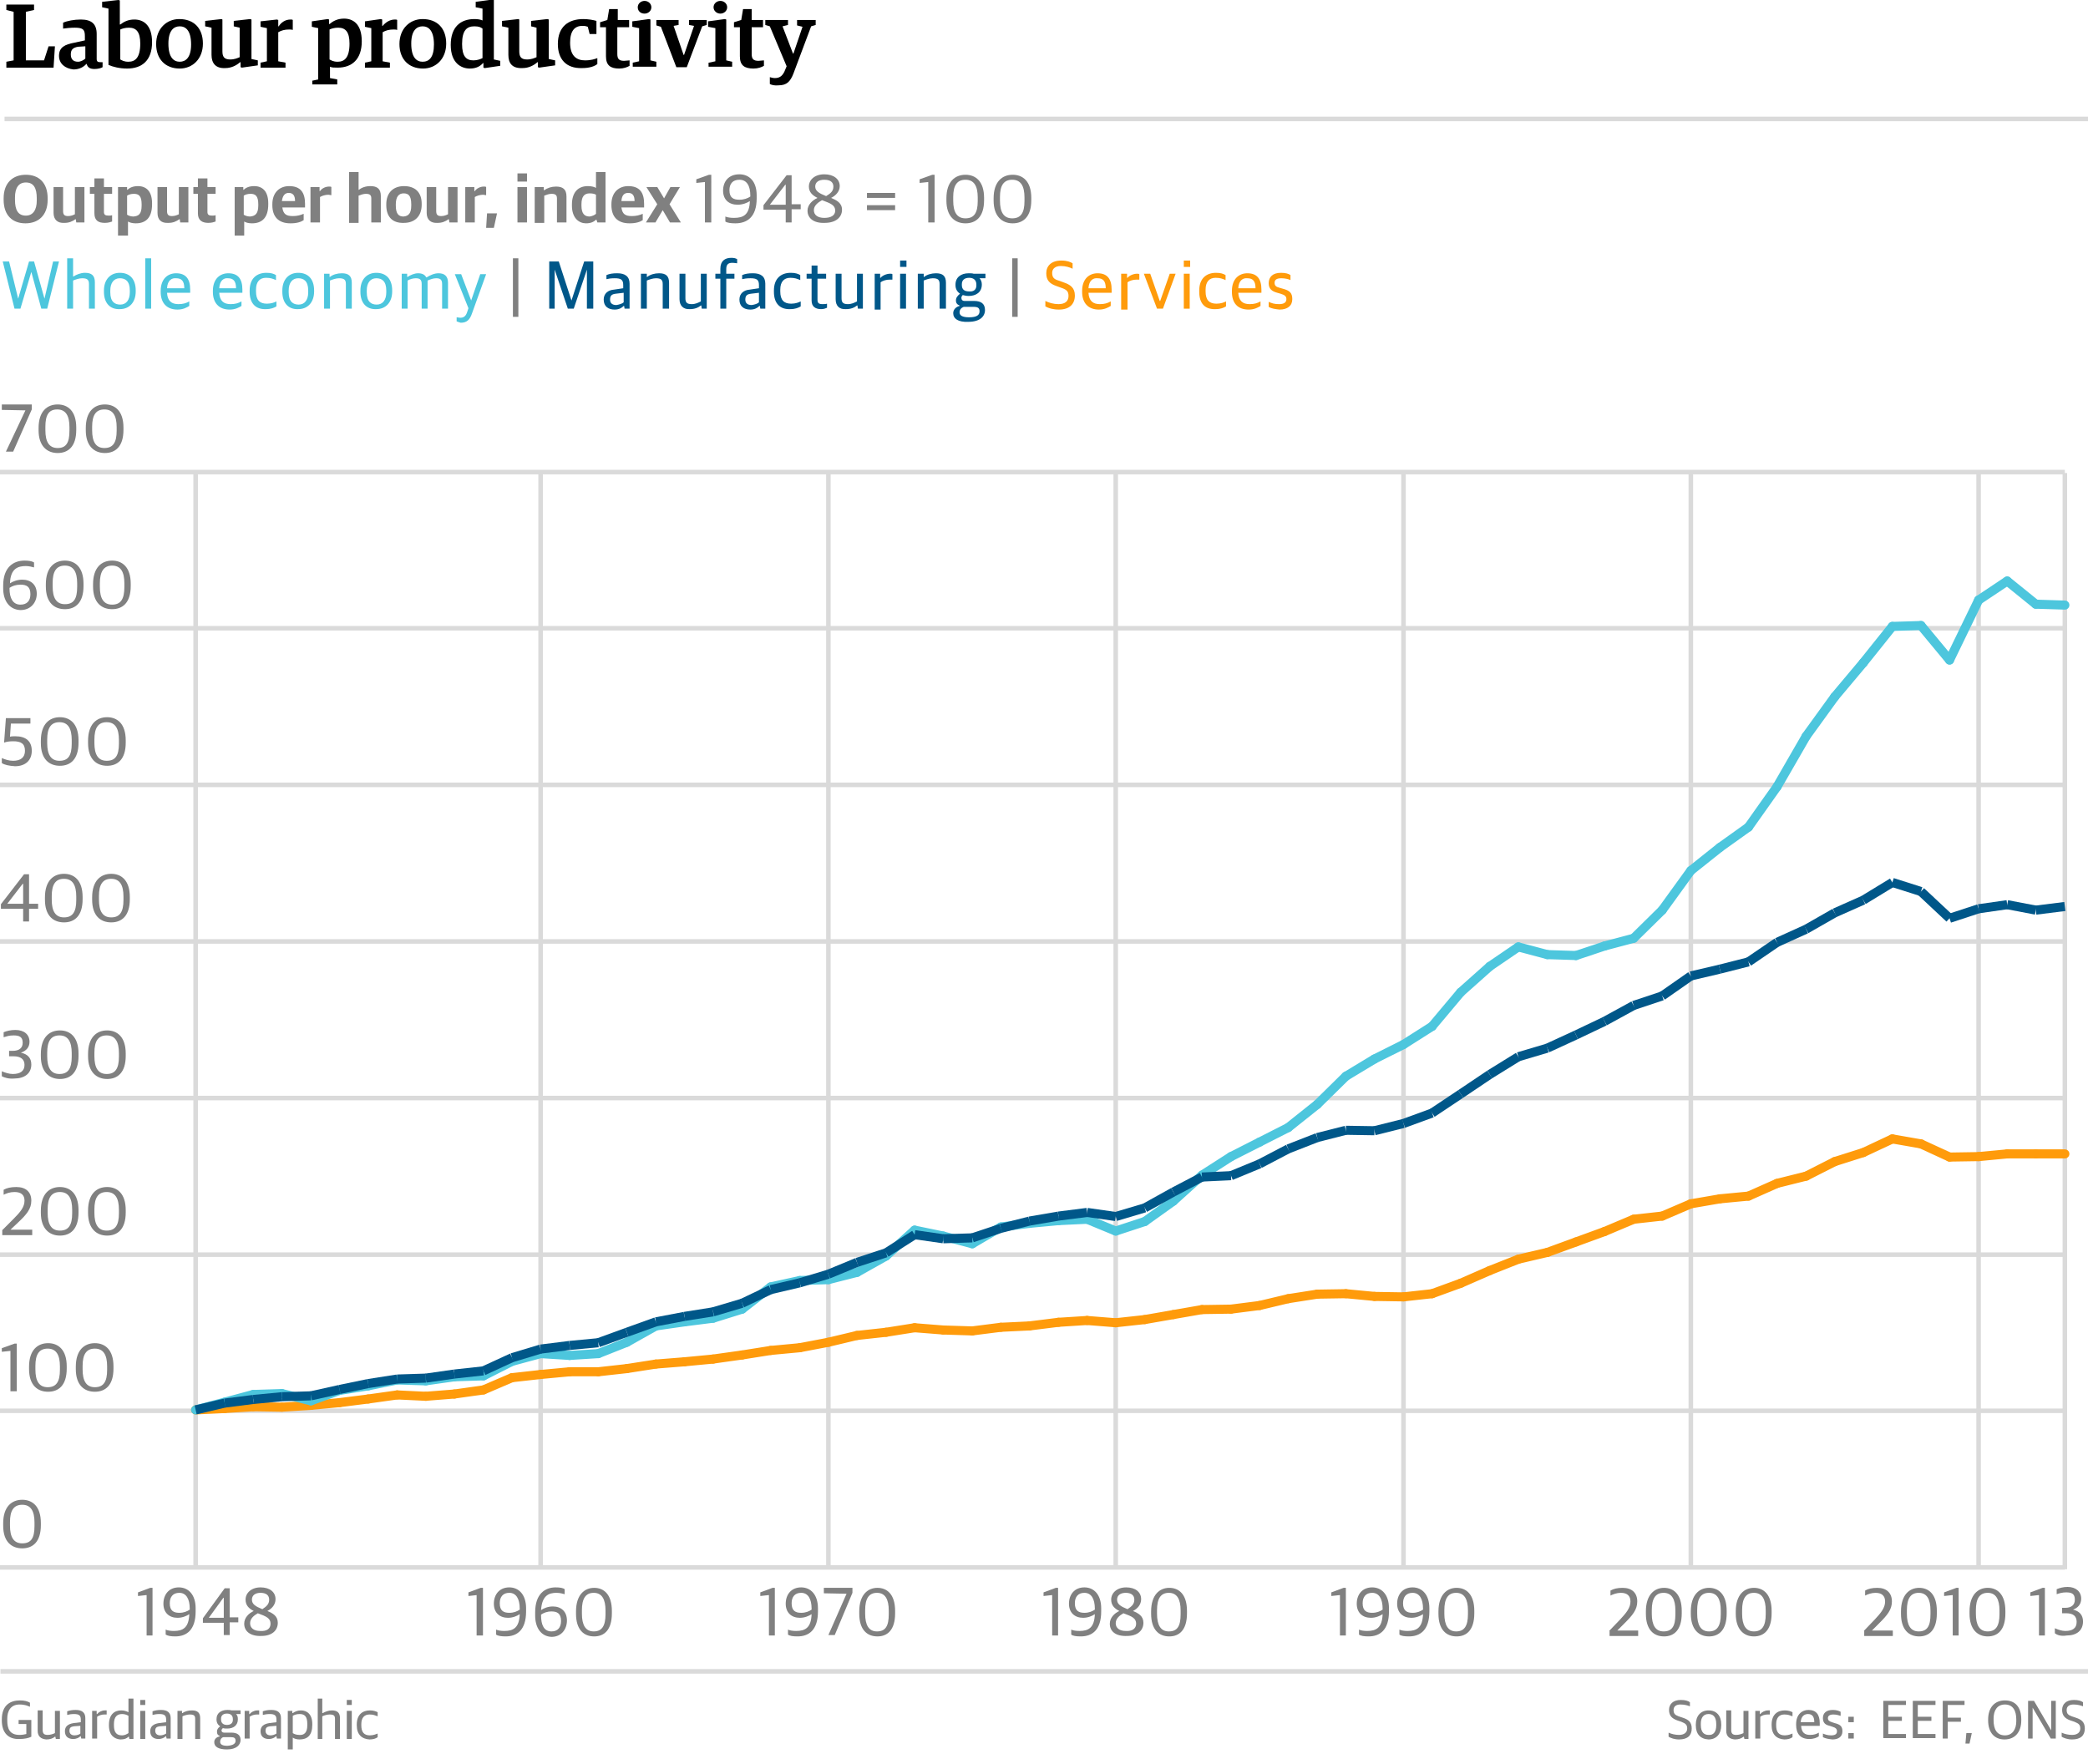 <?xml version="1.0" encoding="utf-8"?>
<!-- Generator: Adobe Illustrator 17.1.0, SVG Export Plug-In . SVG Version: 6.00 Build 0)  -->
<!DOCTYPE svg PUBLIC "-//W3C//DTD SVG 1.0//EN" "http://www.w3.org/TR/2001/REC-SVG-20010904/DTD/svg10.dtd">
<svg version="1.0" id="graphic" xmlns="http://www.w3.org/2000/svg" xmlns:xlink="http://www.w3.org/1999/xlink" x="0px" y="0px"
	 width="460px" height="388.7px" viewBox="0 0 460 388.7" enable-background="new 0 0 460 388.7" xml:space="preserve">
<line fill="none" stroke="#DADADA" stroke-miterlimit="10" x1="43.1" y1="104.2" x2="43.1" y2="345.7"/>
<line fill="none" stroke="#DADADA" stroke-miterlimit="10" x1="119.1" y1="104.2" x2="119.1" y2="345.7"/>
<line fill="none" stroke="#DADADA" stroke-miterlimit="10" x1="182.5" y1="104.2" x2="182.5" y2="345.7"/>
<line fill="none" stroke="#DADADA" stroke-miterlimit="10" x1="245.8" y1="104.2" x2="245.8" y2="345.7"/>
<line fill="none" stroke="#DADADA" stroke-miterlimit="10" x1="309.2" y1="104.2" x2="309.2" y2="345.7"/>
<line fill="none" stroke="#DADADA" stroke-miterlimit="10" x1="372.5" y1="104.2" x2="372.5" y2="345.7"/>
<line fill="none" stroke="#DADADA" stroke-miterlimit="10" x1="435.9" y1="104.2" x2="435.9" y2="345.7"/>
<line fill="none" stroke="#DADADA" stroke-miterlimit="10" x1="454.9" y1="104.2" x2="454.9" y2="345.7"/>
<g>
	<g>
		<line fill="none" stroke="#DADADA" stroke-miterlimit="10" x1="460" y1="368.2" x2="0.1" y2="368.2"/>
	</g>
	<g>
		<g>
			<path fill="#808080" d="M0.4,379v-0.2c0-3.2,1.9-4.2,4-4.2c1,0,1.7,0.2,2.2,0.5v0.9c-0.5-0.2-1.1-0.5-2.3-0.5
				c-2,0-2.7,1.5-2.7,3.1v0.4c0,1.8,0.5,3.2,2.7,3.2c0.6,0,1.1-0.1,1.5-0.2v-2.2H4.1v-0.9h2.8v3.7c-0.6,0.3-1.5,0.5-2.6,0.5
				C2,383.2,0.4,381.9,0.4,379z"/>
			<path fill="#808080" d="M8.3,381.3v-4.5h1.1v4.3c0,0.8,0.3,1.1,1.1,1.1c0.6,0,1.2-0.2,1.6-0.4v-4.9h1.1v6.2h-0.9l-0.1-0.5h-0.1
				c-0.5,0.4-1.1,0.6-1.9,0.6C9,383.1,8.3,382.5,8.3,381.3z"/>
			<path fill="#808080" d="M14.3,381.4c0-1.1,0.7-1.6,1.9-1.8l1.6-0.2v-0.6c0-0.9-0.4-1.2-1.5-1.2c-0.6,0-1.1,0.1-1.5,0.2v-0.8
				c0.6-0.2,1.1-0.3,1.9-0.3c1.4,0,2.1,0.6,2.1,1.8v4.5h-0.9l-0.1-0.5h-0.1c-0.3,0.3-0.8,0.6-1.6,0.6
				C15.1,383.1,14.3,382.6,14.3,381.4z M17.7,381.9v-1.7l-1.4,0.1c-0.7,0.1-1,0.3-1,1c0,0.6,0.4,1,1.1,1
				C17,382.3,17.5,382.1,17.7,381.9z"/>
			<path fill="#808080" d="M20.3,376.9h1v0.7h0.1c0.3-0.4,1-0.8,1.7-0.8c0.2,0,0.3,0,0.4,0v0.9c-0.2,0-0.4,0-0.5,0
				c-0.6,0-1.2,0.2-1.6,0.5v4.8h-1.1V376.9z"/>
			<path fill="#808080" d="M24,380.1V380c0-2.3,1.2-3.2,2.7-3.2c0.7,0,1.2,0.2,1.6,0.4v-3h1.1v8.9h-0.9l-0.1-0.5h-0.1
				c-0.4,0.4-0.9,0.6-1.8,0.6C25.3,383.1,24,382.4,24,380.1z M28.3,381.8V378c-0.3-0.2-0.8-0.4-1.4-0.4c-1.1,0-1.8,0.6-1.8,2.2v0.3
				c0,1.7,0.7,2.2,1.8,2.2C27.5,382.3,28,382,28.3,381.8z"/>
			<path fill="#808080" d="M30.9,374.5H32v1.1h-1.1V374.5z M30.9,376.9H32v6.2h-1.1V376.9z"/>
			<path fill="#808080" d="M33.1,381.4c0-1.1,0.7-1.6,1.9-1.8l1.6-0.2v-0.6c0-0.9-0.4-1.2-1.5-1.2c-0.6,0-1.1,0.1-1.5,0.2v-0.8
				c0.6-0.2,1.1-0.3,1.9-0.3c1.4,0,2.1,0.6,2.1,1.8v4.5h-0.9l-0.1-0.5h-0.1c-0.3,0.3-0.8,0.6-1.6,0.6
				C33.9,383.1,33.1,382.6,33.1,381.4z M36.6,381.9v-1.7l-1.4,0.1c-0.7,0.1-1,0.3-1,1c0,0.6,0.4,1,1.1,1
				C35.8,382.3,36.3,382.1,36.6,381.9z"/>
			<path fill="#808080" d="M39.1,376.9h1v0.5h0.1c0.5-0.4,1.3-0.6,2.1-0.6c1.2,0,1.8,0.5,1.8,1.7v4.6H43v-4.4c0-0.7-0.2-1-1.2-1
				c-0.5,0-1.2,0.2-1.6,0.4v5h-1.1V376.9z"/>
			<path fill="#808080" d="M47.2,383.8c0-0.7,0.5-1.1,1.2-1.3v-0.1c-0.4-0.1-0.6-0.4-0.6-0.9s0.2-0.8,0.7-1.2
				c-0.5-0.3-0.8-0.8-0.8-1.5v-0.1c0-1.3,1-2,2.4-2c0.3,0,0.6,0,0.9,0.1H53v0.8h-1c0.3,0.3,0.4,0.6,0.4,1.1v0.1c0,1.3-1,2-2.3,2
				c-0.4,0-0.7,0-1-0.1c-0.1,0.1-0.3,0.3-0.3,0.5c0,0.3,0.2,0.5,0.6,0.5H51c1.1,0,2,0.4,2,1.6c0,1.1-0.9,2.1-3,2.1
				C48.1,385.4,47.2,384.8,47.2,383.8z M51.9,383.5c0-0.6-0.3-0.8-1-0.8h-1.7c-0.4,0.1-0.7,0.5-0.7,1c0,0.6,0.5,0.9,1.6,0.9
				C51.4,384.5,51.9,384.1,51.9,383.5z M51.3,378.9v-0.2c0-0.8-0.5-1.2-1.3-1.2c-0.8,0-1.3,0.4-1.3,1.1v0.2c0,0.8,0.5,1.2,1.3,1.2
				C50.8,380,51.3,379.6,51.3,378.9z"/>
			<path fill="#808080" d="M53.9,376.9h1v0.7h0.1c0.3-0.4,1-0.8,1.7-0.8c0.2,0,0.3,0,0.4,0v0.9c-0.2,0-0.4,0-0.5,0
				c-0.6,0-1.2,0.2-1.6,0.5v4.8h-1.1V376.9z"/>
			<path fill="#808080" d="M57.4,381.4c0-1.1,0.7-1.6,1.9-1.8l1.6-0.2v-0.6c0-0.9-0.4-1.2-1.5-1.2c-0.6,0-1.1,0.1-1.5,0.2v-0.8
				c0.6-0.2,1.1-0.3,1.9-0.3c1.4,0,2.1,0.6,2.1,1.8v4.5h-0.9l-0.1-0.5h-0.1c-0.3,0.3-0.8,0.6-1.6,0.6
				C58.2,383.1,57.4,382.6,57.4,381.4z M60.9,381.9v-1.7l-1.4,0.1c-0.7,0.1-1,0.3-1,1c0,0.6,0.4,1,1.1,1
				C60.1,382.3,60.6,382.1,60.9,381.9z"/>
			<path fill="#808080" d="M63.4,376.9h1v0.5h0.1c0.4-0.3,1-0.6,1.8-0.6c1.3,0,2.5,0.8,2.5,3v0.2c0,2.3-1.1,3.2-2.8,3.2
				c-0.7,0-1.2-0.2-1.5-0.4v2.6h-1.1V376.9z M67.7,380.1v-0.3c0-1.7-0.6-2.2-1.7-2.2c-0.7,0-1.2,0.2-1.5,0.4v3.8
				c0.3,0.2,0.8,0.4,1.4,0.4C67,382.3,67.7,381.7,67.7,380.1z"/>
			<path fill="#808080" d="M70,374.2H71v3.2h0.1c0.5-0.3,1.3-0.6,2-0.6c1.2,0,1.8,0.5,1.8,1.7v4.6h-1.1v-4.4c0-0.7-0.2-1-1.2-1
				c-0.5,0-1.2,0.2-1.6,0.4v5H70V374.2z"/>
			<path fill="#808080" d="M76.4,374.5h1.1v1.1h-1.1V374.5z M76.4,376.9h1.1v6.2h-1.1V376.9z"/>
			<path fill="#808080" d="M78.6,380.1v-0.2c0-2.2,1.3-3.1,2.9-3.1c0.8,0,1.3,0.2,1.7,0.4v0.9c-0.6-0.2-0.9-0.4-1.8-0.4
				c-1.1,0-1.8,0.7-1.8,2.1v0.3c0,1.5,0.6,2.2,1.9,2.2c0.8,0,1.4-0.3,1.7-0.4v0.8c-0.4,0.3-1,0.5-1.8,0.5
				C79.7,383.1,78.6,382.1,78.6,380.1z"/>
		</g>
	</g>
	<g>
		<g>
			<path fill="#808080" d="M367.6,382.6v-0.9c0.6,0.3,1.5,0.5,2.3,0.5c1.2,0,1.8-0.6,1.8-1.4c0-0.8-0.3-1.1-1.3-1.5l-0.9-0.3
				c-1.1-0.4-1.8-1-1.8-2.3c0-1.3,0.9-2.2,2.6-2.2c1,0,1.6,0.2,2,0.5v0.9c-0.5-0.2-1.2-0.4-2.1-0.4c-0.9,0-1.5,0.4-1.5,1.2
				c0,0.8,0.3,1.1,1.1,1.4l0.9,0.3c1.2,0.4,2,0.9,2,2.4c0,1.5-0.9,2.4-2.8,2.4C368.9,383.2,368.1,382.9,367.6,382.6z"/>
			<path fill="#808080" d="M373.6,380.1v-0.2c0-1.9,1.1-3.1,2.8-3.1c1.8,0,2.8,1.2,2.8,3.1v0.2c0,1.9-1.1,3.1-2.8,3.1
				C374.6,383.1,373.6,382,373.6,380.1z M378.1,380.1v-0.3c0-1.7-0.8-2.2-1.7-2.2c-1.1,0-1.7,0.8-1.7,2.1v0.3c0,1.7,0.8,2.2,1.7,2.2
				C377.5,382.3,378.1,381.5,378.1,380.1z"/>
			<path fill="#808080" d="M380.3,381.3v-4.5h1.1v4.3c0,0.8,0.3,1.1,1.1,1.1c0.6,0,1.2-0.2,1.6-0.4v-4.9h1.1v6.2h-0.9l-0.1-0.5h-0.1
				c-0.5,0.4-1.1,0.6-1.9,0.6C381,383.1,380.3,382.5,380.3,381.3z"/>
			<path fill="#808080" d="M386.7,376.9h1v0.7h0.1c0.3-0.4,1-0.8,1.7-0.8c0.2,0,0.3,0,0.4,0v0.9c-0.2,0-0.4,0-0.5,0
				c-0.6,0-1.2,0.2-1.6,0.5v4.8h-1.1V376.9z"/>
			<path fill="#808080" d="M390.3,380.1v-0.2c0-2.2,1.3-3.1,2.9-3.1c0.8,0,1.3,0.2,1.7,0.4v0.9c-0.6-0.2-0.9-0.4-1.8-0.4
				c-1.1,0-1.8,0.7-1.8,2.1v0.3c0,1.5,0.6,2.2,1.9,2.2c0.8,0,1.4-0.3,1.7-0.4v0.8c-0.4,0.3-1,0.5-1.8,0.5
				C391.4,383.1,390.3,382.1,390.3,380.1z"/>
			<path fill="#808080" d="M395.7,380v-0.2c0-2.1,1.3-3.1,2.7-3.1c1.7,0,2.5,1,2.5,2.9v0.6h-4.1c0.1,1.5,0.8,2,2,2
				c0.8,0,1.4-0.2,1.9-0.5v0.8c-0.4,0.3-1.1,0.6-2.1,0.6C396.6,383.1,395.7,381.9,395.7,380z M396.7,379.4h3c0-1.3-0.5-1.8-1.4-1.8
				C397.6,377.6,396.8,378,396.7,379.4z"/>
			<path fill="#808080" d="M401.6,382.7v-0.8c0.5,0.2,1,0.4,1.8,0.4c0.9,0,1.3-0.3,1.3-0.9c0-0.5-0.3-0.8-1-1l-0.6-0.2
				c-0.9-0.2-1.5-0.6-1.5-1.7c0-1.1,0.7-1.8,2.2-1.8c0.8,0,1.3,0.2,1.7,0.4v0.9c-0.3-0.1-0.9-0.3-1.6-0.3c-0.8,0-1.2,0.3-1.2,0.8
				c0,0.5,0.3,0.7,0.9,0.9l0.6,0.2c1.2,0.3,1.7,0.7,1.7,1.8c0,1.2-0.9,1.8-2.2,1.8C402.8,383.1,402.2,383,401.6,382.7z"/>
			<path fill="#808080" d="M407.2,378.2h1.2v1.2h-1.2V378.2z M407.2,381.8h1.2v1.2h-1.2V381.8z"/>
			<path fill="#808080" d="M414.9,374.7h5v0.9H416v2.6h3v0.9h-3v2.9h3.9v0.9h-5V374.7z"/>
			<path fill="#808080" d="M421.4,374.7h5v0.9h-3.9v2.6h3v0.9h-3v2.9h3.9v0.9h-5V374.7z"/>
			<path fill="#808080" d="M428,374.7h4.8v0.9h-3.7v2.8h2.9v0.9h-2.9v3.7H428V374.7z"/>
			<path fill="#808080" d="M433.2,381.8h1.2l-0.5,2.3H433L433.2,381.8z"/>
			<path fill="#808080" d="M438,379v-0.2c0-2.6,1.4-4.2,3.7-4.2c2.3,0,3.6,1.5,3.6,4.2v0.2c0,2.6-1.4,4.2-3.7,4.2
				C439.4,383.2,438,381.7,438,379z M444.2,379.2v-0.4c0-1.9-0.7-3.3-2.5-3.3c-1.7,0-2.5,1.3-2.5,3.1v0.4c0,1.9,0.7,3.3,2.5,3.3
				C443.4,382.3,444.2,380.9,444.2,379.2z"/>
			<path fill="#808080" d="M446.8,374.7h1.3l3.8,6.5h0v-6.5h1v8.3h-1.1l-4-6.8h0v6.8h-1V374.7z"/>
			<path fill="#808080" d="M454.2,382.6v-0.9c0.6,0.3,1.5,0.5,2.3,0.5c1.2,0,1.8-0.6,1.8-1.4c0-0.8-0.3-1.1-1.3-1.5l-0.9-0.3
				c-1.1-0.4-1.8-1-1.8-2.3c0-1.3,0.9-2.2,2.6-2.2c1,0,1.6,0.2,2,0.5v0.9c-0.5-0.2-1.2-0.4-2.1-0.4c-0.9,0-1.5,0.4-1.5,1.2
				c0,0.8,0.3,1.1,1.1,1.4l0.9,0.3c1.2,0.4,2,0.9,2,2.4c0,1.5-0.9,2.4-2.8,2.4C455.5,383.2,454.7,382.9,454.2,382.6z"/>
		</g>
	</g>
	<g>
		<path d="M1.4,13.6L3,13.3V2.6L1.4,2.2V1h6.1v1.2L5.7,2.6v10.7h4l1-3.1h1.4l-0.3,4.7H1.4V13.6z"/>
		<path d="M13,12.3c0-1.9,1.3-2.5,3.4-2.9l2.3-0.5V8c0-1.4-0.3-1.9-2.2-1.9c-0.9,0-2,0.1-2.6,0.2V5c0.9-0.4,2.4-0.7,3.9-0.7
			c2.4,0,3.5,1,3.5,3.2v5.5c0,0.6,0.3,0.7,0.9,0.7h0.4v1.1c-0.3,0.2-1,0.4-1.8,0.4c-0.9,0-1.5-0.3-1.7-1.1H19
			c-0.5,0.6-1.5,1.2-2.8,1.2C14.3,15.1,13,14,13,12.3z M18.8,12.9v-2.7l-1.6,0.1C16,10.5,15.6,11,15.6,12c0,1,0.5,1.6,1.6,1.6
			C17.8,13.6,18.5,13.2,18.8,12.9z"/>
		<path d="M23.9,14.3V1.9l-1.4-0.3V0.4L26.1,0l0.3,0.1v5.3h0.1c0.8-0.6,1.7-1.1,3.1-1.1c1.9,0,3.9,1.1,3.9,5c0,4-2.2,5.8-5.5,5.8
			C26.3,15.1,24.8,14.7,23.9,14.3z M30.9,9.6c0-2.6-0.9-3.5-2.5-3.5c-0.8,0-1.5,0.2-1.9,0.4v6.6c0.4,0.2,0.8,0.5,1.8,0.5
			C29.8,13.6,30.9,12.7,30.9,9.6z"/>
		<path d="M34.4,9.7c0-3.4,2.3-5.5,5.1-5.5c3.2,0,5.2,2,5.2,5.4c0,3.4-2.3,5.5-5.1,5.5C36.4,15.1,34.4,13,34.4,9.7z M42.1,9.8
			c0-3.1-1.2-4-2.5-4s-2.5,0.9-2.5,3.8c0,3.1,1.2,4,2.5,4C40.9,13.6,42.1,12.7,42.1,9.8z"/>
		<path d="M46.6,12.1v-6l-1.4-0.3V4.6l3.6-0.4l0.2,0.1v7c0,1.2,0.4,1.8,1.7,1.8c1,0,1.6-0.3,2.1-0.5V6.1l-1.3-0.3V4.6l3.6-0.4
			l0.3,0.1v8.7l1.4,0.3v1.1l-3.5,0.5l-0.3-0.1v-1.1h-0.1c-0.8,0.7-1.9,1.3-3.3,1.3C47.5,15.1,46.6,13.9,46.6,12.1z"/>
		<path d="M57.4,13.8l1.4-0.3V6.2l-1.4-0.3V4.7L61,4.3l0.3,0.1v1.4h0.1C61.9,5,62.8,4.3,64,4.3c0.2,0,0.4,0,0.5,0.1v2.2
			c-0.2-0.1-0.6-0.1-0.8-0.1c-1,0-1.7,0.2-2.4,0.6v6.4l1.6,0.3v1.1h-5.5V13.8z"/>
		<path d="M68.7,17.8l1.4-0.3V6.2l-1.4-0.3V4.7l3.5-0.5l0.3,0.1v1h0.1c0.7-0.6,1.7-1.2,3.2-1.2c1.9,0,3.9,1.1,3.9,5
			c0,4-2.2,5.8-5.3,5.8c-0.8,0-1.3,0-1.7-0.2v2.5l1.6,0.3v1.1h-5.5V17.8z M77,9.6c0-2.6-0.9-3.5-2.5-3.5c-0.8,0-1.5,0.2-1.9,0.4v6.6
			c0.4,0.2,0.8,0.5,1.8,0.5C75.9,13.6,77,12.7,77,9.6z"/>
		<path d="M80.4,13.8l1.4-0.3V6.2l-1.4-0.3V4.7l3.5-0.5l0.3,0.1v1.4h0.1C84.9,5,85.8,4.3,87,4.3c0.2,0,0.4,0,0.5,0.1v2.2
			c-0.2-0.1-0.6-0.1-0.8-0.1c-1,0-1.7,0.2-2.4,0.6v6.4l1.6,0.3v1.1h-5.5V13.8z"/>
		<path d="M88,9.7c0-3.4,2.3-5.5,5.1-5.5c3.2,0,5.2,2,5.2,5.4c0,3.4-2.3,5.5-5.1,5.5C90,15.1,88,13,88,9.7z M95.6,9.8
			c0-3.1-1.2-4-2.5-4s-2.5,0.9-2.5,3.8c0,3.1,1.2,4,2.5,4C94.5,13.6,95.6,12.7,95.6,9.8z"/>
		<path d="M99.3,9.9c0-4,2.2-5.7,5.2-5.7c0.8,0,1.3,0.1,1.8,0.3V1.9l-1.5-0.3V0.4l3.7-0.5l0.3,0.1v13.1l1.4,0.3v1.1l-3.4,0.5
			l-0.3-0.1v-1h-0.1c-0.6,0.7-1.5,1.2-2.9,1.2C101.6,15.1,99.3,13.9,99.3,9.9z M106.3,12.8V6.3c-0.4-0.3-0.8-0.5-1.8-0.5
			c-1.6,0-2.7,0.8-2.7,3.9c0,2.7,0.9,3.6,2.5,3.6C105.2,13.3,105.9,13,106.3,12.8z"/>
		<path d="M112,12.1v-6l-1.4-0.3V4.6l3.6-0.4l0.2,0.1v7c0,1.2,0.4,1.8,1.7,1.8c1,0,1.6-0.3,2.1-0.5V6.1L117,5.8V4.6l3.6-0.4l0.3,0.1
			v8.7l1.4,0.3v1.1l-3.5,0.5l-0.3-0.1v-1.1h-0.1c-0.8,0.7-1.9,1.3-3.3,1.3C112.8,15.1,112,13.9,112,12.1z"/>
		<path d="M122.9,9.7c0-3.9,2.4-5.5,5.6-5.5c1.1,0,2.2,0.2,2.9,0.4v2.9h-1.5l-0.4-1.6c-0.3-0.1-0.5-0.2-1.2-0.2
			c-1.7,0-2.7,1.1-2.7,3.7c0,2.9,1.4,3.9,3.3,3.9c1.3,0,2.2-0.3,2.7-0.5v1.3c-0.6,0.5-1.7,0.9-3.4,0.9
			C124.7,15.1,122.9,13,122.9,9.7z"/>
		<path d="M133.5,12.4V6h-1.3V4.9l1.6-0.5l0.4-2.4h1.9v2.4h2.5V6H136v5.9c0,1.1,0.4,1.5,1.5,1.5c0.4,0,0.8-0.1,1.2-0.1v1.2
			c-0.5,0.3-1.3,0.6-2.3,0.6C134.5,15.1,133.5,14.4,133.5,12.4z"/>
		<path d="M139.4,13.8l1.4-0.3V6.2l-1.5-0.3V4.7l3.7-0.5l0.3,0.1v9l1.3,0.3v1.1h-5.2V13.8z M140.5,1.6c0-0.8,0.7-1.4,1.5-1.4
			c0.8,0,1.5,0.6,1.5,1.4c0,0.8-0.7,1.4-1.5,1.4C141.1,3,140.5,2.4,140.5,1.6z"/>
		<path d="M145.6,5.9l-1-0.3V4.4h4.9v1.1l-1.1,0.2l2.2,6.4h0.1l2.2-6.4l-1.1-0.2V4.4h3.9v1.1l-1,0.3l-3.4,9H149L145.6,5.9z"/>
		<path d="M156.2,13.8l1.4-0.3V6.2L156,5.9V4.7l3.7-0.5l0.3,0.1v9l1.3,0.3v1.1h-5.2V13.8z M157.2,1.6c0-0.8,0.7-1.4,1.5-1.4
			c0.8,0,1.5,0.6,1.5,1.4c0,0.8-0.7,1.4-1.5,1.4C157.9,3,157.2,2.4,157.2,1.6z"/>
		<path d="M163,12.4V6h-1.3V4.9l1.6-0.5l0.4-2.4h1.9v2.4h2.5V6h-2.5v5.9c0,1.1,0.4,1.5,1.5,1.5c0.4,0,0.8-0.1,1.2-0.1v1.2
			c-0.5,0.3-1.3,0.6-2.3,0.6C164,15.1,163,14.4,163,12.4z"/>
		<path d="M169.6,18.5V17c0.4,0.1,0.7,0.2,1.1,0.2c1,0,1.6-0.4,2.1-1.4l0.5-1.2l-3.7-8.8l-1-0.3V4.4h5v1.1l-1.2,0.3l2.3,6h0.1l2-5.9
			l-1.2-0.3V4.4h4.1v1.1l-1,0.3l-3.9,10.4c-0.7,1.8-1.5,2.6-3.3,2.6C170.7,18.9,169.9,18.7,169.6,18.5z"/>
	</g>
	<line fill="none" stroke="#DADADA" stroke-miterlimit="10" x1="1" y1="26.2" x2="461" y2="26.2"/>
</g>
<g>
	<g>
		<path fill="#808080" d="M0.8,44v-0.3c0-3.5,2.1-5.2,4.9-5.2c2.8,0,4.8,1.7,4.8,5.2V44c0,3.5-2.1,5.2-4.9,5.2
			C2.8,49.2,0.8,47.5,0.8,44z M8.1,44.2v-0.5c0-2.3-0.7-3.5-2.4-3.5c-1.6,0-2.4,1.2-2.4,3.3V44c0,2.3,0.7,3.5,2.4,3.5
			C7.3,47.5,8.1,46.2,8.1,44.2z"/>
		<path fill="#808080" d="M11.8,46.9v-5.7h2.1v5.3c0,0.8,0.3,1.1,1.1,1.1c0.6,0,1.1-0.2,1.5-0.4v-6h2.1V49h-1.8l-0.1-0.7h-0.1
			c-0.7,0.5-1.4,0.8-2.4,0.8C12.7,49.2,11.8,48.4,11.8,46.9z"/>
		<path fill="#808080" d="M20.8,47v-4.3h-1v-1.5h1v-1.9h2.1v1.9h1.8v1.5h-1.8v4c0,0.6,0.3,0.8,1,0.8c0.3,0,0.6,0,0.8-0.1v1.4
			c-0.3,0.1-0.8,0.3-1.6,0.3C21.7,49.1,20.8,48.6,20.8,47z"/>
		<path fill="#808080" d="M26,41.2h2v0.6h0.1c0.5-0.5,1.3-0.8,2.3-0.8c1.6,0,3.1,0.9,3.1,3.8V45c0,3-1.4,4.2-3.6,4.2
			c-0.8,0-1.4-0.2-1.7-0.4v3.1H26V41.2z M31.2,45.3V45c0-1.8-0.6-2.3-1.7-2.3c-0.7,0-1.2,0.2-1.5,0.4v4.2c0.3,0.2,0.8,0.4,1.4,0.4
			C30.6,47.6,31.2,47.1,31.2,45.3z"/>
		<path fill="#808080" d="M34.7,46.9v-5.7h2.1v5.3c0,0.8,0.3,1.1,1.1,1.1c0.6,0,1.1-0.2,1.5-0.4v-6h2.1V49h-1.8l-0.1-0.7h-0.1
			c-0.7,0.5-1.4,0.8-2.4,0.8C35.5,49.2,34.7,48.4,34.7,46.9z"/>
		<path fill="#808080" d="M43.6,47v-4.3h-1v-1.5h1v-1.9h2.1v1.9h1.8v1.5h-1.8v4c0,0.6,0.3,0.8,1,0.8c0.3,0,0.6,0,0.8-0.1v1.4
			c-0.3,0.1-0.8,0.3-1.6,0.3C44.6,49.1,43.6,48.6,43.6,47z"/>
		<path fill="#808080" d="M51.6,41.2h2v0.6h0.1C54.2,41.3,55,41,56,41c1.6,0,3.1,0.9,3.1,3.8V45c0,3-1.4,4.2-3.6,4.2
			c-0.8,0-1.4-0.2-1.7-0.4v3.1h-2.1V41.2z M56.9,45.3V45c0-1.8-0.6-2.3-1.7-2.3c-0.7,0-1.2,0.2-1.5,0.4v4.2c0.3,0.2,0.8,0.4,1.4,0.4
			C56.2,47.6,56.9,47.1,56.9,45.3z"/>
		<path fill="#808080" d="M60,45.2V45c0-2.6,1.6-4,3.7-4c2.5,0,3.5,1.4,3.5,3.9v0.8h-5c0.2,1.5,0.9,1.9,2.3,1.9c1,0,1.7-0.2,2.4-0.5
			v1.4c-0.6,0.4-1.5,0.7-2.9,0.7C61.3,49.2,60,47.7,60,45.2z M62.1,44.3H65c0-1.3-0.5-1.8-1.4-1.8C63,42.5,62.3,42.8,62.1,44.3z"/>
		<path fill="#808080" d="M68.4,41.2h2v0.9h0.1c0.4-0.6,1.2-1,2-1c0.2,0,0.4,0,0.5,0.1V43c-0.2,0-0.5-0.1-0.6-0.1
			c-0.7,0-1.4,0.2-1.9,0.5V49h-2.1V41.2z"/>
		<path fill="#808080" d="M76.9,37.9H79v3.9h0.1c0.6-0.5,1.5-0.8,2.5-0.8c1.5,0,2.3,0.6,2.3,2.2V49h-2.1v-5.3c0-0.7-0.3-1-1.2-1
			c-0.5,0-1.1,0.2-1.6,0.4v6h-2.1V37.9z"/>
		<path fill="#808080" d="M85.1,45.2V45c0-2.6,1.6-4,3.9-4c2.5,0,3.9,1.4,3.9,3.9v0.2c0,2.6-1.6,4-3.9,4
			C86.4,49.2,85.1,47.7,85.1,45.2z M90.6,45.3v-0.3c0-2-0.7-2.4-1.7-2.4c-1,0-1.7,0.7-1.7,2.4v0.3c0,1.9,0.7,2.4,1.7,2.4
			C90,47.6,90.6,47,90.6,45.3z"/>
		<path fill="#808080" d="M94,46.9v-5.7h2.1v5.3c0,0.8,0.3,1.1,1.1,1.1c0.6,0,1.1-0.2,1.5-0.4v-6h2.1V49H99l-0.1-0.7h-0.1
			c-0.7,0.5-1.4,0.8-2.4,0.8C94.9,49.2,94,48.4,94,46.9z"/>
		<path fill="#808080" d="M102.5,41.2h2v0.9h0.1c0.4-0.6,1.2-1,2-1c0.2,0,0.4,0,0.5,0.1V43c-0.2,0-0.5-0.1-0.6-0.1
			c-0.7,0-1.4,0.2-1.9,0.5V49h-2.1V41.2z"/>
		<path fill="#808080" d="M107.3,47h2.2l-0.7,3.2h-1.7L107.3,47z"/>
		<path fill="#808080" d="M114,38.2h2.1V40H114V38.2z M114,41.2h2.1V49H114V41.2z"/>
		<path fill="#808080" d="M117.8,41.2h2v0.7h0.1c0.7-0.5,1.6-0.8,2.6-0.8c1.5,0,2.3,0.6,2.3,2.2V49h-2.1v-5.3c0-0.7-0.3-1-1.2-1
			c-0.5,0-1.1,0.2-1.6,0.4v6h-2.1V41.2z"/>
		<path fill="#808080" d="M126,45.3v-0.2c0-2.9,1.5-4.1,3.5-4.1c0.9,0,1.5,0.2,1.8,0.4v-3.5h2.1V49h-1.8l-0.2-0.6h-0.1
			c-0.5,0.5-1.2,0.8-2.2,0.8C127.6,49.2,126,48.1,126,45.3z M131.3,47.1v-4.2c-0.3-0.2-0.8-0.3-1.4-0.3c-1.1,0-1.8,0.6-1.8,2.4v0.3
			c0,1.8,0.7,2.4,1.8,2.4C130.6,47.6,131.1,47.3,131.3,47.1z"/>
		<path fill="#808080" d="M134.7,45.2V45c0-2.6,1.6-4,3.7-4c2.5,0,3.5,1.4,3.5,3.9v0.8h-5c0.2,1.5,0.9,1.9,2.3,1.9
			c1,0,1.7-0.2,2.4-0.5v1.4c-0.6,0.4-1.5,0.7-2.9,0.7C136,49.2,134.7,47.7,134.7,45.2z M136.9,44.3h2.9c0-1.3-0.5-1.8-1.4-1.8
			C137.7,42.5,137,42.8,136.9,44.3z"/>
		<path fill="#808080" d="M144.8,45l-2.4-3.8h2.4l1.5,2.5l1.4-2.5h2.1l-2.3,3.8L150,49h-2.4l-1.6-2.7l-1.6,2.7h-2.1L144.8,45z"/>
		<path fill="#808080" d="M155.3,40.1l-1.9,0.2v-0.8l2.8-1h0.5V49h-1.4V40.1z"/>
		<path fill="#808080" d="M159.8,48.8v-1.1c0.4,0.2,1.2,0.3,1.9,0.3c2.1,0,3.4-0.7,3.5-3.7c-0.6,0.4-1.6,0.8-2.7,0.8
			c-1.9,0-3.2-1.1-3.2-3.1c0-2,1.2-3.6,3.6-3.6c2.2,0,3.8,1.6,3.8,4.6v0.7c0,4.1-2.1,5.5-4.7,5.5C161.1,49.2,160.2,49.1,159.8,48.8z
			 M165.3,43.3v-0.2c0-2.2-0.8-3.5-2.4-3.5c-1.5,0-2.2,0.9-2.2,2.3c0,1.7,0.9,2.1,2.2,2.1C163.9,44,164.7,43.7,165.3,43.3z"/>
		<path fill="#808080" d="M173.1,46.2h-4.9v-1l5.1-6.6h1.1v6.4h2v1.1h-2V49h-1.3V46.2z M173.1,45.1v-4.4h-0.1l-3.4,4.4v0H173.1z"/>
		<path fill="#808080" d="M177.9,46.4c0-1.3,1.1-2.3,2.2-2.8c-1-0.5-1.9-1.2-1.9-2.5c0-1.5,1.3-2.7,3.4-2.7c2,0,3.4,1,3.4,2.6
			c0,1.2-0.9,2.1-1.9,2.6c1.2,0.5,2.4,1.1,2.4,2.6c0,1.7-1.4,2.9-3.8,2.9C179.3,49.2,177.9,48.1,177.9,46.4z M184,46.4
			c0-1.2-1-1.6-2.9-2.3c-0.9,0.5-1.8,1.2-1.8,2.2c0,1.1,0.9,1.7,2.3,1.7S184,47.5,184,46.4z M183.6,41.1c0-0.9-0.6-1.5-2-1.5
			c-1.2,0-2,0.5-2,1.5c0,1,0.9,1.5,2.4,2.1C183,42.6,183.6,42.1,183.6,41.1z"/>
		<path fill="#808080" d="M191,42.5h6.2v1.1H191V42.5z M191,45.2h6.2v1.1H191V45.2z"/>
		<path fill="#808080" d="M204.5,40.1l-1.9,0.2v-0.8l2.8-1h0.5V49h-1.4V40.1z"/>
		<path fill="#808080" d="M208.5,44.2v-0.5c0-3.7,1.9-5.2,4.2-5.2c2.2,0,4.1,1.4,4.1,5.1v0.5c0,3.7-1.8,5.1-4.1,5.1
			S208.5,47.7,208.5,44.2z M215.4,44.3v-0.8c0-2.5-0.8-3.9-2.7-3.9s-2.7,1.3-2.7,3.8v0.8c0,2.5,0.8,3.9,2.7,3.9
			S215.4,46.9,215.4,44.3z"/>
		<path fill="#808080" d="M218.9,44.2v-0.5c0-3.7,1.9-5.2,4.2-5.2c2.2,0,4.1,1.4,4.1,5.1v0.5c0,3.7-1.8,5.1-4.1,5.1
			S218.9,47.7,218.9,44.2z M225.7,44.3v-0.8c0-2.5-0.8-3.9-2.7-3.9s-2.7,1.3-2.7,3.8v0.8c0,2.5,0.8,3.9,2.7,3.9
			S225.7,46.9,225.7,44.3z"/>
		<path fill="#4DC6DD" d="M0.6,57.6H2l2,8.2h0l2.4-8.2h1.1l2.3,8.2h0l1.9-8.2H13L10.4,68H9.1l-2.2-8.1h0L4.5,68H3.2L0.6,57.6z"/>
		<path fill="#4DC6DD" d="M14.8,56.9h1.3v4h0.1c0.6-0.4,1.6-0.8,2.5-0.8c1.5,0,2.2,0.6,2.2,2.1V68h-1.3v-5.4c0-0.9-0.3-1.3-1.5-1.3
			c-0.7,0-1.5,0.3-2,0.5V68h-1.3V56.9z"/>
		<path fill="#4DC6DD" d="M22.9,64.3v-0.3c0-2.4,1.4-3.9,3.5-3.9c2.2,0,3.5,1.4,3.5,3.9v0.2c0,2.4-1.4,3.9-3.5,3.9
			C24.2,68.2,22.9,66.7,22.9,64.3z M28.6,64.4V64c0-2.1-1-2.7-2.2-2.7c-1.3,0-2.1,1-2.1,2.7v0.4c0,2.1,1,2.7,2.2,2.7
			C27.8,67.1,28.6,66.1,28.6,64.4z"/>
		<path fill="#4DC6DD" d="M32,56.9h1.3V68H32V56.9z"/>
		<path fill="#4DC6DD" d="M35.4,64.3v-0.2c0-2.7,1.6-3.9,3.4-3.9c2.1,0,3.1,1.2,3.1,3.6v0.7h-5.1c0.1,1.8,1,2.5,2.5,2.5
			c1,0,1.7-0.2,2.4-0.6v1c-0.5,0.3-1.3,0.8-2.6,0.8C36.7,68.2,35.4,66.7,35.4,64.3z M36.8,63.5h3.8c0-1.6-0.6-2.2-1.8-2.2
			C37.9,61.2,36.9,61.7,36.8,63.5z"/>
		<path fill="#4DC6DD" d="M46.9,64.3v-0.2c0-2.7,1.6-3.9,3.4-3.9c2.1,0,3.1,1.2,3.1,3.6v0.7h-5.1c0.1,1.8,1,2.5,2.5,2.5
			c1,0,1.7-0.2,2.4-0.6v1c-0.5,0.3-1.3,0.8-2.6,0.8C48.2,68.2,46.9,66.7,46.9,64.3z M48.3,63.5H52c0-1.6-0.6-2.2-1.8-2.2
			C49.4,61.2,48.4,61.7,48.3,63.5z"/>
		<path fill="#4DC6DD" d="M55,64.3v-0.3c0-2.7,1.6-3.9,3.7-3.9c1,0,1.6,0.2,2.1,0.5v1.1c-0.7-0.3-1.2-0.5-2.2-0.5
			c-1.4,0-2.2,0.9-2.2,2.6v0.4c0,1.9,0.8,2.7,2.4,2.7c1,0,1.7-0.3,2.1-0.5v1.1c-0.5,0.3-1.2,0.6-2.3,0.6C56.4,68.2,55,66.9,55,64.3z
			"/>
		<path fill="#4DC6DD" d="M62.2,64.3v-0.3c0-2.4,1.4-3.9,3.5-3.9c2.2,0,3.5,1.4,3.5,3.9v0.2c0,2.4-1.4,3.9-3.5,3.9
			C63.5,68.2,62.2,66.7,62.2,64.3z M67.9,64.4V64c0-2.1-1-2.7-2.2-2.7c-1.3,0-2.1,1-2.1,2.7v0.4c0,2.1,1,2.7,2.2,2.7
			C67.1,67.1,67.9,66.1,67.9,64.4z"/>
		<path fill="#4DC6DD" d="M71.3,60.3h1.3V61h0.1c0.6-0.5,1.6-0.8,2.6-0.8c1.5,0,2.2,0.6,2.2,2.1V68h-1.3v-5.4c0-0.9-0.3-1.3-1.5-1.3
			c-0.7,0-1.5,0.3-2,0.5V68h-1.3V60.3z"/>
		<path fill="#4DC6DD" d="M79.4,64.3v-0.3c0-2.4,1.4-3.9,3.5-3.9c2.2,0,3.5,1.4,3.5,3.9v0.2c0,2.4-1.4,3.9-3.5,3.9
			C80.7,68.2,79.4,66.7,79.4,64.3z M85.1,64.4V64c0-2.1-1-2.7-2.2-2.7c-1.3,0-2.1,1-2.1,2.7v0.4c0,2.1,1,2.7,2.2,2.7
			C84.3,67.1,85.1,66.1,85.1,64.4z"/>
		<path fill="#4DC6DD" d="M88.4,60.3h1.3V61h0.1c0.6-0.4,1.5-0.8,2.3-0.8c0.9,0,1.5,0.3,1.8,0.9H94c0.8-0.5,1.7-0.9,2.6-0.9
			c1.3,0,2.1,0.6,2.1,2.1V68h-1.3v-5.4c0-0.9-0.3-1.3-1.3-1.3c-0.6,0-1.2,0.2-1.9,0.5c0,0.1,0,0.3,0,0.4V68h-1.3v-5.4
			c0-0.9-0.3-1.3-1.3-1.3c-0.6,0-1.3,0.2-1.8,0.5V68h-1.3V60.3z"/>
		<path fill="#4DC6DD" d="M100.6,70.8v-0.9c0.2,0,0.5,0.1,0.8,0.1c0.7,0,1.2-0.3,1.5-1.2l0.3-0.9l-3-7.5h1.4l2.2,5.8h0l2-5.8h1.3
			l-3.1,8.6c-0.5,1.5-1.2,2.1-2.5,2.1C101.2,71,100.8,70.9,100.6,70.8z"/>
		<path fill="#808080" d="M113,56.9h1.2v12.9H113V56.9z"/>
		<path fill="#005789" d="M121.1,57.6h2l2.8,8.6h0l2.8-8.6h2V68h-1.4v-8.6h0l-2.9,8.6h-1.3l-2.9-8.6h0V68h-1.2V57.6z"/>
		<path fill="#005789" d="M133,66c0-1.3,0.9-2.1,2.3-2.2l2-0.3v-0.7c0-1.2-0.5-1.5-1.9-1.5c-0.8,0-1.4,0.1-1.8,0.2v-0.9
			c0.7-0.3,1.4-0.4,2.4-0.4c1.7,0,2.7,0.7,2.7,2.3V68h-1.1l-0.1-0.6h-0.1c-0.4,0.4-1,0.8-2,0.8C134,68.2,133,67.5,133,66z
			 M137.4,66.6v-2.1l-1.7,0.2c-0.9,0.1-1.3,0.4-1.3,1.3c0,0.8,0.5,1.2,1.4,1.2C136.4,67.1,137.1,66.9,137.4,66.6z"/>
		<path fill="#005789" d="M141.2,60.3h1.3V61h0.1c0.6-0.5,1.6-0.8,2.6-0.8c1.5,0,2.2,0.6,2.2,2.1V68H146v-5.4c0-0.9-0.3-1.3-1.5-1.3
			c-0.7,0-1.5,0.3-2,0.5V68h-1.3V60.3z"/>
		<path fill="#005789" d="M149.7,65.9v-5.6h1.3v5.4c0,0.9,0.3,1.3,1.4,1.3c0.8,0,1.4-0.3,2-0.6v-6.1h1.3V68h-1.1l-0.1-0.7h-0.1
			c-0.6,0.5-1.4,0.8-2.4,0.8C150.6,68.2,149.7,67.4,149.7,65.9z"/>
		<path fill="#005789" d="M158.7,61.4h-1.1v-1.1h1.1v-1.1c0-1.7,1-2.4,2.4-2.4c0.6,0,1,0.1,1.3,0.3V58c-0.2,0-0.6-0.1-1.1-0.1
			c-0.9,0-1.3,0.4-1.3,1.4v1h1.8v1.1H160V68h-1.3V61.4z"/>
		<path fill="#005789" d="M162.9,66c0-1.3,0.9-2.1,2.3-2.2l2-0.3v-0.7c0-1.2-0.5-1.5-1.9-1.5c-0.8,0-1.4,0.1-1.8,0.2v-0.9
			c0.7-0.3,1.4-0.4,2.4-0.4c1.7,0,2.7,0.7,2.7,2.3V68h-1.1l-0.1-0.6h-0.1c-0.4,0.4-1,0.8-2,0.8C163.9,68.2,162.9,67.5,162.9,66z
			 M167.2,66.6v-2.1l-1.7,0.2c-0.9,0.1-1.3,0.4-1.3,1.3c0,0.8,0.5,1.2,1.4,1.2C166.3,67.1,166.9,66.9,167.2,66.6z"/>
		<path fill="#005789" d="M170.5,64.3v-0.3c0-2.7,1.6-3.9,3.7-3.9c1,0,1.6,0.2,2.1,0.5v1.1c-0.7-0.3-1.2-0.5-2.2-0.5
			c-1.4,0-2.2,0.9-2.2,2.6v0.4c0,1.9,0.8,2.7,2.4,2.7c1,0,1.7-0.3,2.1-0.5v1.1c-0.5,0.3-1.2,0.6-2.3,0.6
			C171.9,68.2,170.5,66.9,170.5,64.3z"/>
		<path fill="#005789" d="M178.8,66.2v-4.8h-1.1v-1.1h1.1v-1.8h1.3v1.8h1.9v1.1h-1.9V66c0,0.7,0.2,1,1.1,1c0.3,0,0.7,0,1-0.1v0.9
			c-0.3,0.1-0.6,0.3-1.3,0.3C179.7,68.1,178.8,67.6,178.8,66.2z"/>
		<path fill="#005789" d="M184.1,65.9v-5.6h1.3v5.4c0,0.9,0.3,1.3,1.4,1.3c0.8,0,1.4-0.3,2-0.6v-6.1h1.3V68H189l-0.1-0.7h-0.1
			c-0.6,0.5-1.4,0.8-2.4,0.8C184.9,68.2,184.1,67.4,184.1,65.9z"/>
		<path fill="#005789" d="M192.6,60.3h1.3v0.9h0.1c0.4-0.5,1.3-0.9,2.1-0.9c0.2,0,0.4,0,0.5,0.1v1.2c-0.2,0-0.5,0-0.6,0
			c-0.7,0-1.5,0.2-2,0.6v6h-1.3V60.3z"/>
		<path fill="#005789" d="M198.3,57.4h1.4v1.4h-1.4V57.4z M198.3,60.3h1.3V68h-1.3V60.3z"/>
		<path fill="#005789" d="M202.2,60.3h1.3V61h0.1c0.6-0.5,1.6-0.8,2.6-0.8c1.5,0,2.2,0.6,2.2,2.1V68H207v-5.4c0-0.9-0.3-1.3-1.5-1.3
			c-0.7,0-1.5,0.3-2,0.5V68h-1.3V60.3z"/>
		<path fill="#005789" d="M210,69c0-0.8,0.6-1.4,1.4-1.6v-0.1c-0.5-0.2-0.8-0.5-0.8-1.1s0.3-1,0.9-1.5c-0.6-0.4-1-1-1-1.9v-0.1
			c0-1.6,1.2-2.5,2.9-2.5c0.4,0,0.8,0,1.1,0.1h2.6v1h-1.3c0.3,0.3,0.5,0.8,0.5,1.3v0.1c0,1.7-1.3,2.5-2.9,2.5
			c-0.5,0-0.9-0.1-1.3-0.2c-0.2,0.2-0.3,0.4-0.3,0.6c0,0.4,0.2,0.7,0.7,0.7h2.1c1.4,0,2.4,0.5,2.4,2c0,1.4-1.1,2.6-3.7,2.6
			C211.1,71,210,70.2,210,69z M215.8,68.6c0-0.7-0.3-1-1.3-1h-2.2c-0.5,0.2-0.9,0.6-0.9,1.2c0,0.7,0.6,1.1,2.1,1.1
			C215.2,69.9,215.8,69.4,215.8,68.6z M215.1,62.9v-0.2c0-1-0.6-1.5-1.6-1.5c-1,0-1.6,0.5-1.6,1.4v0.2c0,1,0.6,1.4,1.6,1.4
			C214.5,64.3,215.1,63.8,215.1,62.9z"/>
		<path fill="#808080" d="M223,56.9h1.2v12.9H223V56.9z"/>
		<path fill="#FF9B0B" d="M230.3,67.5v-1.2c0.8,0.4,1.8,0.7,2.9,0.7c1.5,0,2.2-0.7,2.2-1.8c0-1-0.4-1.4-1.6-1.8l-1.1-0.4
			c-1.4-0.5-2.2-1.2-2.2-2.8c0-1.6,1.1-2.8,3.3-2.8c1.3,0,2,0.3,2.5,0.6v1.2c-0.6-0.3-1.5-0.6-2.6-0.6c-1.2,0-1.9,0.6-1.9,1.5
			c0,0.9,0.3,1.4,1.4,1.7l1.1,0.4c1.5,0.5,2.5,1.2,2.5,2.9c0,1.8-1.1,3.1-3.5,3.1C232,68.2,231,67.9,230.3,67.5z"/>
		<path fill="#FF9B0B" d="M238.4,64.3v-0.2c0-2.7,1.6-3.9,3.4-3.9c2.1,0,3.1,1.2,3.1,3.6v0.7h-5.1c0.1,1.8,1,2.5,2.5,2.5
			c1,0,1.7-0.2,2.4-0.6v1c-0.5,0.3-1.3,0.8-2.6,0.8C239.7,68.2,238.4,66.7,238.4,64.3z M239.8,63.5h3.8c0-1.6-0.6-2.2-1.8-2.2
			C240.9,61.2,239.9,61.7,239.8,63.5z"/>
		<path fill="#FF9B0B" d="M247,60.3h1.3v0.9h0.1c0.4-0.5,1.3-0.9,2.1-0.9c0.2,0,0.4,0,0.5,0.1v1.2c-0.2,0-0.5,0-0.6,0
			c-0.7,0-1.5,0.2-2,0.6v6H247V60.3z"/>
		<path fill="#FF9B0B" d="M252,60.3h1.4l2.1,6h0.1l2.1-6h1.3l-2.8,7.7h-1.3L252,60.3z"/>
		<path fill="#FF9B0B" d="M260.8,57.4h1.4v1.4h-1.4V57.4z M260.8,60.3h1.3V68h-1.3V60.3z"/>
		<path fill="#FF9B0B" d="M264.2,64.3v-0.3c0-2.7,1.6-3.9,3.7-3.9c1,0,1.6,0.2,2.1,0.5v1.1c-0.7-0.3-1.2-0.5-2.2-0.5
			c-1.4,0-2.2,0.9-2.2,2.6v0.4c0,1.9,0.8,2.7,2.4,2.7c1,0,1.7-0.3,2.1-0.5v1.1c-0.5,0.3-1.2,0.6-2.3,0.6
			C265.5,68.2,264.2,66.9,264.2,64.3z"/>
		<path fill="#FF9B0B" d="M271.4,64.3v-0.2c0-2.7,1.6-3.9,3.4-3.9c2.1,0,3.1,1.2,3.1,3.6v0.7h-5.1c0.1,1.8,1,2.5,2.5,2.5
			c1,0,1.7-0.2,2.4-0.6v1c-0.5,0.3-1.3,0.8-2.6,0.8C272.6,68.2,271.4,66.7,271.4,64.3z M272.8,63.5h3.8c0-1.6-0.6-2.2-1.8-2.2
			C273.9,61.2,272.9,61.7,272.8,63.5z"/>
		<path fill="#FF9B0B" d="M279.5,67.6v-1.1c0.7,0.3,1.2,0.5,2.3,0.5c1.1,0,1.6-0.4,1.6-1.1c0-0.6-0.3-0.9-1.3-1.2l-0.7-0.2
			c-1.1-0.3-1.9-0.8-1.9-2.1c0-1.4,0.9-2.3,2.7-2.3c1,0,1.7,0.2,2.1,0.5v1.1c-0.4-0.2-1.2-0.4-2-0.4c-1,0-1.5,0.3-1.5,1
			c0,0.6,0.3,0.9,1.1,1.1l0.7,0.2c1.5,0.4,2.1,0.9,2.1,2.3c0,1.5-1.1,2.3-2.8,2.3C281,68.1,280.1,68,279.5,67.6z"/>
	</g>
</g>
<g>
	<g>
		<g>
			<g>
				<g>
					<path fill="#808080" d="M0.7,336.1v-0.5c0-3.7,1.9-5.2,4.2-5.2c2.2,0,4.1,1.4,4.1,5.1v0.5c0,3.7-1.8,5.1-4.1,5.1
						S0.7,339.7,0.7,336.1z M7.6,336.2v-0.8c0-2.5-0.8-3.9-2.7-3.9s-2.7,1.3-2.7,3.8v0.8c0,2.5,0.8,3.9,2.7,3.9S7.6,338.9,7.6,336.2
						z"/>
				</g>
			</g>
			<g>
				<g>
					<path fill="#808080" d="M2.3,297.6l-1.9,0.2V297l2.8-1h0.5v10.5H2.3V297.6z"/>
					<path fill="#808080" d="M6.4,301.6v-0.5c0-3.7,1.9-5.2,4.2-5.2c2.2,0,4.1,1.4,4.1,5.1v0.5c0,3.7-1.8,5.1-4.1,5.1
						S6.4,305.2,6.4,301.6z M13.2,301.8V301c0-2.5-0.8-3.9-2.7-3.9s-2.7,1.3-2.7,3.8v0.8c0,2.5,0.8,3.9,2.7,3.9
						S13.2,304.4,13.2,301.8z"/>
					<path fill="#808080" d="M16.7,301.6v-0.5c0-3.7,1.9-5.2,4.2-5.2c2.2,0,4.1,1.4,4.1,5.1v0.5c0,3.7-1.8,5.1-4.1,5.1
						S16.7,305.2,16.7,301.6z M23.6,301.8V301c0-2.5-0.8-3.9-2.7-3.9s-2.7,1.3-2.7,3.8v0.8c0,2.5,0.8,3.9,2.7,3.9
						S23.6,304.4,23.6,301.8z"/>
				</g>
			</g>
			<g>
				<g>
					<path fill="#808080" d="M0.5,271l2.5-2.5c1.5-1.5,2.4-2.6,2.4-4c0-1.3-0.8-1.9-2.2-1.9c-1,0-1.8,0.3-2.4,0.6v-1.1
						c0.7-0.4,1.6-0.6,2.8-0.6c2.1,0,3.3,1.1,3.3,3c0,1.8-1,3-2.9,4.8l-1.7,1.6v0h4.8v1.2H0.5V271z"/>
					<path fill="#808080" d="M9,267.2v-0.5c0-3.7,1.9-5.2,4.2-5.2c2.2,0,4.1,1.4,4.1,5.1v0.5c0,3.7-1.8,5.1-4.1,5.1S9,270.7,9,267.2
						z M15.9,267.3v-0.8c0-2.5-0.8-3.9-2.7-3.9s-2.7,1.3-2.7,3.8v0.8c0,2.5,0.8,3.9,2.7,3.9S15.9,269.9,15.9,267.3z"/>
					<path fill="#808080" d="M19.4,267.2v-0.5c0-3.7,1.9-5.2,4.2-5.2c2.2,0,4.1,1.4,4.1,5.1v0.5c0,3.7-1.8,5.1-4.1,5.1
						S19.4,270.7,19.4,267.2z M26.2,267.3v-0.8c0-2.5-0.8-3.9-2.7-3.9s-2.7,1.3-2.7,3.8v0.8c0,2.5,0.8,3.9,2.7,3.9
						S26.2,269.9,26.2,267.3z"/>
				</g>
			</g>
			<g>
				<g>
					<path fill="#808080" d="M0.4,237.1V236c0.7,0.3,1.6,0.6,2.4,0.6c1.6,0,2.6-0.6,2.6-2c0-1.3-0.9-1.9-2.4-1.9h-1v-1.2h0.8
						c1.4,0,2.2-0.6,2.2-1.8c0-1.3-0.8-1.6-2-1.6c-1,0-1.5,0.2-2.2,0.4v-1.1c0.7-0.3,1.6-0.5,2.6-0.5c1.9,0,3.1,1,3.1,2.6
						c0,1.2-0.7,2-1.9,2.4v0c1.4,0.3,2.3,1.1,2.3,2.6c0,2-1.5,3.1-3.8,3.1C1.9,237.7,1,237.4,0.4,237.1z"/>
					<path fill="#808080" d="M9,232.7v-0.5c0-3.7,1.9-5.2,4.2-5.2c2.2,0,4.1,1.4,4.1,5.1v0.5c0,3.7-1.8,5.1-4.1,5.1S9,236.2,9,232.7
						z M15.8,232.8V232c0-2.5-0.8-3.9-2.7-3.9s-2.7,1.3-2.7,3.8v0.8c0,2.5,0.8,3.9,2.7,3.9S15.8,235.4,15.8,232.8z"/>
					<path fill="#808080" d="M19.4,232.7v-0.5c0-3.7,1.9-5.2,4.2-5.2c2.2,0,4.1,1.4,4.1,5.1v0.5c0,3.7-1.8,5.1-4.1,5.1
						S19.4,236.2,19.4,232.7z M26.2,232.8V232c0-2.5-0.8-3.9-2.7-3.9s-2.7,1.3-2.7,3.8v0.8c0,2.5,0.8,3.9,2.7,3.9
						S26.2,235.4,26.2,232.8z"/>
				</g>
			</g>
			<g>
				<g>
					<path fill="#808080" d="M5.1,200.2H0.2v-1l5.1-6.6h1.1v6.5h2v1.1h-2v2.8H5.1V200.2z M5.1,199.1v-4.4H5l-3.4,4.4v0H5.1z"/>
					<path fill="#808080" d="M9.9,198.2v-0.5c0-3.7,1.9-5.2,4.2-5.2c2.2,0,4.1,1.4,4.1,5.1v0.5c0,3.7-1.8,5.1-4.1,5.1
						S9.9,201.8,9.9,198.2z M16.8,198.3v-0.8c0-2.5-0.8-3.9-2.7-3.9s-2.7,1.3-2.7,3.8v0.8c0,2.5,0.8,3.9,2.7,3.9
						S16.8,200.9,16.8,198.3z"/>
					<path fill="#808080" d="M20.3,198.2v-0.5c0-3.7,1.9-5.2,4.2-5.2c2.2,0,4.1,1.4,4.1,5.1v0.5c0,3.7-1.8,5.1-4.1,5.1
						S20.3,201.8,20.3,198.2z M27.2,198.3v-0.8c0-2.5-0.8-3.9-2.7-3.9s-2.7,1.3-2.7,3.8v0.8c0,2.5,0.8,3.9,2.7,3.9
						S27.2,200.9,27.2,198.3z"/>
				</g>
			</g>
			<g>
				<g>
					<path fill="#808080" d="M0.4,168.1V167c0.7,0.3,1.5,0.6,2.5,0.6c1.6,0,2.6-0.7,2.6-2.2c0-1.6-0.9-2.1-2.6-2.1
						c-0.8,0-1.5,0.1-2,0.3l0.4-5.4h5.4v1.2H2.4l-0.2,2.9c0.3-0.1,0.7-0.1,1.2-0.1c2.2,0,3.6,1,3.6,3.2c0,2.1-1.4,3.4-3.7,3.4
						C1.9,168.7,1,168.5,0.4,168.1z"/>
					<path fill="#808080" d="M9,163.7v-0.5c0-3.7,1.9-5.2,4.2-5.2c2.2,0,4.1,1.4,4.1,5.1v0.5c0,3.7-1.8,5.1-4.1,5.1S9,167.3,9,163.7
						z M15.8,163.8v-0.8c0-2.5-0.8-3.9-2.7-3.9s-2.7,1.3-2.7,3.8v0.8c0,2.5,0.8,3.9,2.7,3.9S15.8,166.5,15.8,163.8z"/>
					<path fill="#808080" d="M19.4,163.7v-0.5c0-3.7,1.9-5.2,4.2-5.2c2.2,0,4.1,1.4,4.1,5.1v0.5c0,3.7-1.8,5.1-4.1,5.1
						S19.4,167.3,19.4,163.7z M26.2,163.8v-0.8c0-2.5-0.8-3.9-2.7-3.9s-2.7,1.3-2.7,3.8v0.8c0,2.5,0.8,3.9,2.7,3.9
						S26.2,166.5,26.2,163.8z"/>
				</g>
			</g>
			<g>
				<g>
					<path fill="#808080" d="M0.7,129.6V129c0-4.1,2.3-5.5,4.7-5.5c0.9,0,1.6,0.1,2.1,0.4v1.1c-0.4-0.1-1.1-0.3-1.8-0.3
						c-1.7,0-3.4,0.5-3.5,3.8c0.6-0.4,1.6-0.8,2.7-0.8c1.9,0,3.2,1.1,3.2,3.1c0,1.9-1.3,3.6-3.6,3.6C2.1,134.3,0.7,132.4,0.7,129.6z
						 M6.7,130.9c0-1.7-0.9-2.1-2.2-2.1c-1,0-1.8,0.3-2.4,0.7v0.2c0,2,0.7,3.5,2.4,3.5C6,133.2,6.7,132.3,6.7,130.9z"/>
					<path fill="#808080" d="M10.1,129.2v-0.5c0-3.7,1.9-5.2,4.2-5.2c2.2,0,4.1,1.4,4.1,5.1v0.5c0,3.7-1.8,5.1-4.1,5.1
						S10.1,132.8,10.1,129.2z M17,129.3v-0.8c0-2.5-0.8-3.9-2.7-3.9s-2.7,1.3-2.7,3.8v0.8c0,2.5,0.8,3.9,2.7,3.9S17,132,17,129.3z"
						/>
					<path fill="#808080" d="M20.5,129.2v-0.5c0-3.7,1.9-5.2,4.2-5.2c2.2,0,4.1,1.4,4.1,5.1v0.5c0,3.7-1.8,5.1-4.1,5.1
						S20.5,132.8,20.5,129.2z M27.4,129.3v-0.8c0-2.5-0.8-3.9-2.7-3.9S22,126,22,128.5v0.8c0,2.5,0.8,3.9,2.7,3.9
						S27.4,132,27.4,129.3z"/>
				</g>
			</g>
			<g>
				<g>
					<path fill="#808080" d="M5.6,90.4L5.6,90.4l-5.2-0.1v-1.2H7v1.1l-4.1,9.3H1.3L5.6,90.4z"/>
					<path fill="#808080" d="M8.5,94.8v-0.5c0-3.7,1.9-5.2,4.2-5.2c2.2,0,4.1,1.4,4.1,5.1v0.5c0,3.7-1.8,5.1-4.1,5.1
						S8.5,98.3,8.5,94.8z M15.3,94.9v-0.8c0-2.5-0.8-3.9-2.7-3.9S10,91.5,10,94v0.8c0,2.5,0.8,3.9,2.7,3.9S15.3,97.5,15.3,94.9z"/>
					<path fill="#808080" d="M18.9,94.8v-0.5c0-3.7,1.9-5.2,4.2-5.2c2.2,0,4.1,1.4,4.1,5.1v0.5c0,3.7-1.8,5.1-4.1,5.1
						S18.9,98.3,18.9,94.8z M25.7,94.9v-0.8c0-2.5-0.8-3.9-2.7-3.9s-2.7,1.3-2.7,3.8v0.8c0,2.5,0.8,3.9,2.7,3.9S25.7,97.5,25.7,94.9
						z"/>
				</g>
			</g>
		</g>
	</g>
	<g>
		<g>
			<line fill="none" stroke="#DADADA" stroke-miterlimit="10" x1="0" y1="310.8" x2="454.9" y2="310.8"/>
			<line fill="none" stroke="#DADADA" stroke-miterlimit="10" x1="0" y1="276.4" x2="454.9" y2="276.4"/>
			<line fill="none" stroke="#DADADA" stroke-miterlimit="10" x1="0" y1="345.3" x2="454.9" y2="345.3"/>
			<line fill="none" stroke="#DADADA" stroke-miterlimit="10" x1="0" y1="241.9" x2="454.9" y2="241.9"/>
			<line fill="none" stroke="#DADADA" stroke-miterlimit="10" x1="0" y1="207.4" x2="454.9" y2="207.4"/>
			<line fill="none" stroke="#DADADA" stroke-miterlimit="10" x1="0" y1="172.9" x2="454.9" y2="172.9"/>
			<line fill="none" stroke="#DADADA" stroke-miterlimit="10" x1="0" y1="138.4" x2="454.9" y2="138.4"/>
			<line fill="none" stroke="#DADADA" stroke-miterlimit="10" x1="0" y1="104" x2="454.9" y2="104"/>
		</g>
	</g>
</g>
<g>
	<g>
		<g>
			
				<line fill="none" stroke="#FF9B0B" stroke-width="2" stroke-linecap="round" stroke-miterlimit="10" x1="49.5" y1="310.3" x2="43.1" y2="310.6"/>
			
				<line fill="none" stroke="#FF9B0B" stroke-width="2" stroke-linecap="round" stroke-miterlimit="10" x1="55.8" y1="309.9" x2="49.5" y2="310.3"/>
			
				<line fill="none" stroke="#FF9B0B" stroke-width="2" stroke-linecap="round" stroke-miterlimit="10" x1="62.1" y1="310" x2="55.8" y2="309.9"/>
			
				<line fill="none" stroke="#FF9B0B" stroke-width="2" stroke-linecap="round" stroke-miterlimit="10" x1="68.5" y1="309.6" x2="62.1" y2="310"/>
			
				<line fill="none" stroke="#FF9B0B" stroke-width="2" stroke-linecap="round" stroke-miterlimit="10" x1="74.8" y1="309" x2="68.5" y2="309.6"/>
			
				<line fill="none" stroke="#FF9B0B" stroke-width="2" stroke-linecap="round" stroke-miterlimit="10" x1="81.1" y1="308.2" x2="74.8" y2="309"/>
			
				<line fill="none" stroke="#FF9B0B" stroke-width="2" stroke-linecap="round" stroke-miterlimit="10" x1="87.5" y1="307.3" x2="81.1" y2="308.2"/>
			
				<line fill="none" stroke="#FF9B0B" stroke-width="2" stroke-linecap="round" stroke-miterlimit="10" x1="93.8" y1="307.6" x2="87.5" y2="307.3"/>
			
				<line fill="none" stroke="#FF9B0B" stroke-width="2" stroke-linecap="round" stroke-miterlimit="10" x1="100.1" y1="307.1" x2="93.8" y2="307.6"/>
			
				<line fill="none" stroke="#FF9B0B" stroke-width="2" stroke-linecap="round" stroke-miterlimit="10" x1="106.5" y1="306.2" x2="100.1" y2="307.1"/>
			
				<line fill="none" stroke="#FF9B0B" stroke-width="2" stroke-linecap="round" stroke-miterlimit="10" x1="112.8" y1="303.5" x2="106.5" y2="306.2"/>
			
				<line fill="none" stroke="#FF9B0B" stroke-width="2" stroke-linecap="round" stroke-miterlimit="10" x1="119.1" y1="302.8" x2="112.8" y2="303.5"/>
			
				<line fill="none" stroke="#FF9B0B" stroke-width="2" stroke-linecap="round" stroke-miterlimit="10" x1="125.5" y1="302.2" x2="119.1" y2="302.8"/>
			
				<line fill="none" stroke="#FF9B0B" stroke-width="2" stroke-linecap="round" stroke-miterlimit="10" x1="131.8" y1="302.2" x2="125.5" y2="302.2"/>
			
				<line fill="none" stroke="#FF9B0B" stroke-width="2" stroke-linecap="round" stroke-miterlimit="10" x1="138.1" y1="301.5" x2="131.8" y2="302.2"/>
			
				<line fill="none" stroke="#FF9B0B" stroke-width="2" stroke-linecap="round" stroke-miterlimit="10" x1="144.5" y1="300.5" x2="138.1" y2="301.5"/>
			
				<line fill="none" stroke="#FF9B0B" stroke-width="2" stroke-linecap="round" stroke-miterlimit="10" x1="150.8" y1="300" x2="144.5" y2="300.5"/>
			
				<line fill="none" stroke="#FF9B0B" stroke-width="2" stroke-linecap="round" stroke-miterlimit="10" x1="157.1" y1="299.4" x2="150.8" y2="300"/>
			
				<line fill="none" stroke="#FF9B0B" stroke-width="2" stroke-linecap="round" stroke-miterlimit="10" x1="163.5" y1="298.5" x2="157.1" y2="299.4"/>
			
				<line fill="none" stroke="#FF9B0B" stroke-width="2" stroke-linecap="round" stroke-miterlimit="10" x1="169.8" y1="297.5" x2="163.5" y2="298.5"/>
			
				<line fill="none" stroke="#FF9B0B" stroke-width="2" stroke-linecap="round" stroke-miterlimit="10" x1="176.2" y1="296.9" x2="169.8" y2="297.5"/>
			
				<line fill="none" stroke="#FF9B0B" stroke-width="2" stroke-linecap="round" stroke-miterlimit="10" x1="182.5" y1="295.7" x2="176.2" y2="296.9"/>
			
				<line fill="none" stroke="#FF9B0B" stroke-width="2" stroke-linecap="round" stroke-miterlimit="10" x1="188.8" y1="294.2" x2="182.5" y2="295.7"/>
			
				<line fill="none" stroke="#FF9B0B" stroke-width="2" stroke-linecap="round" stroke-miterlimit="10" x1="195.2" y1="293.5" x2="188.8" y2="294.2"/>
			
				<line fill="none" stroke="#FF9B0B" stroke-width="2" stroke-linecap="round" stroke-miterlimit="10" x1="201.5" y1="292.5" x2="195.2" y2="293.5"/>
			
				<line fill="none" stroke="#FF9B0B" stroke-width="2" stroke-linecap="round" stroke-miterlimit="10" x1="207.8" y1="293" x2="201.5" y2="292.5"/>
			
				<line fill="none" stroke="#FF9B0B" stroke-width="2" stroke-linecap="round" stroke-miterlimit="10" x1="214.2" y1="293.2" x2="207.8" y2="293"/>
			
				<line fill="none" stroke="#FF9B0B" stroke-width="2" stroke-linecap="round" stroke-miterlimit="10" x1="220.5" y1="292.4" x2="214.2" y2="293.2"/>
			
				<line fill="none" stroke="#FF9B0B" stroke-width="2" stroke-linecap="round" stroke-miterlimit="10" x1="226.8" y1="292.1" x2="220.5" y2="292.4"/>
			
				<line fill="none" stroke="#FF9B0B" stroke-width="2" stroke-linecap="round" stroke-miterlimit="10" x1="233.2" y1="291.3" x2="226.8" y2="292.1"/>
			
				<line fill="none" stroke="#FF9B0B" stroke-width="2" stroke-linecap="round" stroke-miterlimit="10" x1="239.5" y1="290.9" x2="233.2" y2="291.3"/>
			
				<line fill="none" stroke="#FF9B0B" stroke-width="2" stroke-linecap="round" stroke-miterlimit="10" x1="245.8" y1="291.4" x2="239.5" y2="290.9"/>
			
				<line fill="none" stroke="#FF9B0B" stroke-width="2" stroke-linecap="round" stroke-miterlimit="10" x1="252.2" y1="290.7" x2="245.8" y2="291.4"/>
			
				<line fill="none" stroke="#FF9B0B" stroke-width="2" stroke-linecap="round" stroke-miterlimit="10" x1="258.5" y1="289.6" x2="252.2" y2="290.7"/>
			
				<line fill="none" stroke="#FF9B0B" stroke-width="2" stroke-linecap="round" stroke-miterlimit="10" x1="264.8" y1="288.5" x2="258.5" y2="289.6"/>
			
				<line fill="none" stroke="#FF9B0B" stroke-width="2" stroke-linecap="round" stroke-miterlimit="10" x1="271.2" y1="288.4" x2="264.8" y2="288.5"/>
			
				<line fill="none" stroke="#FF9B0B" stroke-width="2" stroke-linecap="round" stroke-miterlimit="10" x1="277.5" y1="287.6" x2="271.2" y2="288.4"/>
			
				<line fill="none" stroke="#FF9B0B" stroke-width="2" stroke-linecap="round" stroke-miterlimit="10" x1="283.8" y1="286.1" x2="277.5" y2="287.6"/>
			
				<line fill="none" stroke="#FF9B0B" stroke-width="2" stroke-linecap="round" stroke-miterlimit="10" x1="290.2" y1="285.1" x2="283.8" y2="286.1"/>
			
				<line fill="none" stroke="#FF9B0B" stroke-width="2" stroke-linecap="round" stroke-miterlimit="10" x1="296.5" y1="285" x2="290.2" y2="285.1"/>
			
				<line fill="none" stroke="#FF9B0B" stroke-width="2" stroke-linecap="round" stroke-miterlimit="10" x1="302.8" y1="285.6" x2="296.5" y2="285"/>
			
				<line fill="none" stroke="#FF9B0B" stroke-width="2" stroke-linecap="round" stroke-miterlimit="10" x1="309.2" y1="285.7" x2="302.8" y2="285.6"/>
			
				<line fill="none" stroke="#FF9B0B" stroke-width="2" stroke-linecap="round" stroke-miterlimit="10" x1="315.5" y1="285" x2="309.2" y2="285.7"/>
			
				<line fill="none" stroke="#FF9B0B" stroke-width="2" stroke-linecap="round" stroke-miterlimit="10" x1="321.8" y1="282.7" x2="315.5" y2="285"/>
			
				<line fill="none" stroke="#FF9B0B" stroke-width="2" stroke-linecap="round" stroke-miterlimit="10" x1="328.2" y1="279.9" x2="321.8" y2="282.7"/>
			
				<line fill="none" stroke="#FF9B0B" stroke-width="2" stroke-linecap="round" stroke-miterlimit="10" x1="334.5" y1="277.4" x2="328.2" y2="279.9"/>
			
				<line fill="none" stroke="#FF9B0B" stroke-width="2" stroke-linecap="round" stroke-miterlimit="10" x1="340.9" y1="275.9" x2="334.5" y2="277.4"/>
			
				<line fill="none" stroke="#FF9B0B" stroke-width="2" stroke-linecap="round" stroke-miterlimit="10" x1="347.2" y1="273.6" x2="340.9" y2="275.9"/>
			
				<line fill="none" stroke="#FF9B0B" stroke-width="2" stroke-linecap="round" stroke-miterlimit="10" x1="353.5" y1="271.3" x2="347.2" y2="273.6"/>
			
				<line fill="none" stroke="#FF9B0B" stroke-width="2" stroke-linecap="round" stroke-miterlimit="10" x1="359.9" y1="268.6" x2="353.5" y2="271.3"/>
			
				<line fill="none" stroke="#FF9B0B" stroke-width="2" stroke-linecap="round" stroke-miterlimit="10" x1="366.2" y1="267.9" x2="359.9" y2="268.6"/>
			
				<line fill="none" stroke="#FF9B0B" stroke-width="2" stroke-linecap="round" stroke-miterlimit="10" x1="372.5" y1="265.2" x2="366.2" y2="267.9"/>
			
				<line fill="none" stroke="#FF9B0B" stroke-width="2" stroke-linecap="round" stroke-miterlimit="10" x1="378.9" y1="264.1" x2="372.5" y2="265.2"/>
			
				<line fill="none" stroke="#FF9B0B" stroke-width="2" stroke-linecap="round" stroke-miterlimit="10" x1="385.2" y1="263.5" x2="378.9" y2="264.1"/>
			
				<line fill="none" stroke="#FF9B0B" stroke-width="2" stroke-linecap="round" stroke-miterlimit="10" x1="391.5" y1="260.7" x2="385.2" y2="263.5"/>
			
				<line fill="none" stroke="#FF9B0B" stroke-width="2" stroke-linecap="round" stroke-miterlimit="10" x1="397.9" y1="259.1" x2="391.5" y2="260.7"/>
			
				<line fill="none" stroke="#FF9B0B" stroke-width="2" stroke-linecap="round" stroke-miterlimit="10" x1="404.2" y1="255.9" x2="397.9" y2="259.1"/>
			
				<line fill="none" stroke="#FF9B0B" stroke-width="2" stroke-linecap="round" stroke-miterlimit="10" x1="410.5" y1="253.9" x2="404.2" y2="255.9"/>
			
				<line fill="none" stroke="#FF9B0B" stroke-width="2" stroke-linecap="round" stroke-miterlimit="10" x1="416.9" y1="250.9" x2="410.5" y2="253.9"/>
			
				<line fill="none" stroke="#FF9B0B" stroke-width="2" stroke-linecap="round" stroke-miterlimit="10" x1="423.2" y1="252" x2="416.9" y2="250.9"/>
			
				<line fill="none" stroke="#FF9B0B" stroke-width="2" stroke-linecap="round" stroke-miterlimit="10" x1="429.5" y1="254.9" x2="423.2" y2="252"/>
			
				<line fill="none" stroke="#FF9B0B" stroke-width="2" stroke-linecap="round" stroke-miterlimit="10" x1="435.9" y1="254.8" x2="429.5" y2="254.9"/>
			
				<line fill="none" stroke="#FF9B0B" stroke-width="2" stroke-linecap="round" stroke-miterlimit="10" x1="442.2" y1="254.2" x2="435.9" y2="254.8"/>
			
				<line fill="none" stroke="#FF9B0B" stroke-width="2" stroke-linecap="round" stroke-miterlimit="10" x1="448.5" y1="254.2" x2="442.2" y2="254.2"/>
			
				<line fill="none" stroke="#FF9B0B" stroke-width="2" stroke-linecap="round" stroke-miterlimit="10" x1="454.9" y1="254.2" x2="448.5" y2="254.2"/>
		</g>
	</g>
	<g>
		<g>
			
				<line fill="none" stroke="#4DC6DD" stroke-width="2" stroke-linecap="round" stroke-miterlimit="10" x1="49.5" y1="308.9" x2="43.1" y2="310.6"/>
			
				<line fill="none" stroke="#4DC6DD" stroke-width="2" stroke-linecap="round" stroke-miterlimit="10" x1="55.8" y1="307.2" x2="49.5" y2="308.9"/>
			
				<line fill="none" stroke="#4DC6DD" stroke-width="2" stroke-linecap="round" stroke-miterlimit="10" x1="62.1" y1="307" x2="55.8" y2="307.2"/>
			
				<line fill="none" stroke="#4DC6DD" stroke-width="2" stroke-linecap="round" stroke-miterlimit="10" x1="68.5" y1="308.6" x2="62.1" y2="307"/>
			
				<line fill="none" stroke="#4DC6DD" stroke-width="2" stroke-linecap="round" stroke-miterlimit="10" x1="74.8" y1="306.3" x2="68.5" y2="308.6"/>
			
				<line fill="none" stroke="#4DC6DD" stroke-width="2" stroke-linecap="round" stroke-miterlimit="10" x1="81.1" y1="305.3" x2="74.8" y2="306.3"/>
			
				<line fill="none" stroke="#4DC6DD" stroke-width="2" stroke-linecap="round" stroke-miterlimit="10" x1="87.5" y1="304" x2="81.1" y2="305.3"/>
			
				<line fill="none" stroke="#4DC6DD" stroke-width="2" stroke-linecap="round" stroke-miterlimit="10" x1="93.8" y1="304.2" x2="87.5" y2="304"/>
			
				<line fill="none" stroke="#4DC6DD" stroke-width="2" stroke-linecap="round" stroke-miterlimit="10" x1="100.1" y1="303.3" x2="93.8" y2="304.2"/>
			
				<line fill="none" stroke="#4DC6DD" stroke-width="2" stroke-linecap="round" stroke-miterlimit="10" x1="106.5" y1="303.1" x2="100.1" y2="303.3"/>
			
				<line fill="none" stroke="#4DC6DD" stroke-width="2" stroke-linecap="round" stroke-miterlimit="10" x1="112.8" y1="299.9" x2="106.5" y2="303.1"/>
			
				<line fill="none" stroke="#4DC6DD" stroke-width="2" stroke-linecap="round" stroke-miterlimit="10" x1="119.1" y1="298.2" x2="112.8" y2="299.9"/>
			
				<line fill="none" stroke="#4DC6DD" stroke-width="2" stroke-linecap="round" stroke-miterlimit="10" x1="125.5" y1="298.6" x2="119.1" y2="298.2"/>
			
				<line fill="none" stroke="#4DC6DD" stroke-width="2" stroke-linecap="round" stroke-miterlimit="10" x1="131.8" y1="298.2" x2="125.5" y2="298.6"/>
			
				<line fill="none" stroke="#4DC6DD" stroke-width="2" stroke-linecap="round" stroke-miterlimit="10" x1="138.1" y1="295.7" x2="131.8" y2="298.2"/>
			
				<line fill="none" stroke="#4DC6DD" stroke-width="2" stroke-linecap="round" stroke-miterlimit="10" x1="144.5" y1="292.1" x2="138.1" y2="295.7"/>
			
				<line fill="none" stroke="#4DC6DD" stroke-width="2" stroke-linecap="round" stroke-miterlimit="10" x1="150.8" y1="291.2" x2="144.5" y2="292.1"/>
			
				<line fill="none" stroke="#4DC6DD" stroke-width="2" stroke-linecap="round" stroke-miterlimit="10" x1="157.1" y1="290.4" x2="150.8" y2="291.2"/>
			
				<line fill="none" stroke="#4DC6DD" stroke-width="2" stroke-linecap="round" stroke-miterlimit="10" x1="163.5" y1="288.4" x2="157.1" y2="290.4"/>
			
				<line fill="none" stroke="#4DC6DD" stroke-width="2" stroke-linecap="round" stroke-miterlimit="10" x1="169.8" y1="283.5" x2="163.5" y2="288.4"/>
			
				<line fill="none" stroke="#4DC6DD" stroke-width="2" stroke-linecap="round" stroke-miterlimit="10" x1="176.2" y1="282.1" x2="169.8" y2="283.5"/>
			
				<line fill="none" stroke="#4DC6DD" stroke-width="2" stroke-linecap="round" stroke-miterlimit="10" x1="182.5" y1="281.9" x2="176.2" y2="282.1"/>
			
				<line fill="none" stroke="#4DC6DD" stroke-width="2" stroke-linecap="round" stroke-miterlimit="10" x1="188.8" y1="280.3" x2="182.5" y2="281.9"/>
			
				<line fill="none" stroke="#4DC6DD" stroke-width="2" stroke-linecap="round" stroke-miterlimit="10" x1="195.2" y1="276.7" x2="188.8" y2="280.3"/>
			
				<line fill="none" stroke="#4DC6DD" stroke-width="2" stroke-linecap="round" stroke-miterlimit="10" x1="201.5" y1="271" x2="195.2" y2="276.7"/>
			
				<line fill="none" stroke="#4DC6DD" stroke-width="2" stroke-linecap="round" stroke-miterlimit="10" x1="207.8" y1="272.3" x2="201.5" y2="271"/>
			
				<line fill="none" stroke="#4DC6DD" stroke-width="2" stroke-linecap="round" stroke-miterlimit="10" x1="214.2" y1="274" x2="207.8" y2="272.3"/>
			
				<line fill="none" stroke="#4DC6DD" stroke-width="2" stroke-linecap="round" stroke-miterlimit="10" x1="220.5" y1="270.3" x2="214.2" y2="274"/>
			
				<line fill="none" stroke="#4DC6DD" stroke-width="2" stroke-linecap="round" stroke-miterlimit="10" x1="226.8" y1="269.5" x2="220.5" y2="270.3"/>
			
				<line fill="none" stroke="#4DC6DD" stroke-width="2" stroke-linecap="round" stroke-miterlimit="10" x1="233.2" y1="268.9" x2="226.8" y2="269.5"/>
			
				<line fill="none" stroke="#4DC6DD" stroke-width="2" stroke-linecap="round" stroke-miterlimit="10" x1="239.5" y1="268.6" x2="233.2" y2="268.9"/>
			
				<line fill="none" stroke="#4DC6DD" stroke-width="2" stroke-linecap="round" stroke-miterlimit="10" x1="245.8" y1="271.2" x2="239.5" y2="268.6"/>
			
				<line fill="none" stroke="#4DC6DD" stroke-width="2" stroke-linecap="round" stroke-miterlimit="10" x1="252.2" y1="269.1" x2="245.8" y2="271.2"/>
			
				<line fill="none" stroke="#4DC6DD" stroke-width="2" stroke-linecap="round" stroke-miterlimit="10" x1="258.5" y1="264.6" x2="252.2" y2="269.1"/>
			
				<line fill="none" stroke="#4DC6DD" stroke-width="2" stroke-linecap="round" stroke-miterlimit="10" x1="264.8" y1="258.9" x2="258.5" y2="264.6"/>
			
				<line fill="none" stroke="#4DC6DD" stroke-width="2" stroke-linecap="round" stroke-miterlimit="10" x1="271.2" y1="254.8" x2="264.8" y2="258.9"/>
			
				<line fill="none" stroke="#4DC6DD" stroke-width="2" stroke-linecap="round" stroke-miterlimit="10" x1="277.5" y1="251.6" x2="271.2" y2="254.8"/>
			
				<line fill="none" stroke="#4DC6DD" stroke-width="2" stroke-linecap="round" stroke-miterlimit="10" x1="283.8" y1="248.4" x2="277.5" y2="251.6"/>
			
				<line fill="none" stroke="#4DC6DD" stroke-width="2" stroke-linecap="round" stroke-miterlimit="10" x1="290.2" y1="243.3" x2="283.8" y2="248.4"/>
			
				<line fill="none" stroke="#4DC6DD" stroke-width="2" stroke-linecap="round" stroke-miterlimit="10" x1="296.5" y1="237.1" x2="290.2" y2="243.3"/>
			
				<line fill="none" stroke="#4DC6DD" stroke-width="2" stroke-linecap="round" stroke-miterlimit="10" x1="302.8" y1="233.3" x2="296.5" y2="237.1"/>
			
				<line fill="none" stroke="#4DC6DD" stroke-width="2" stroke-linecap="round" stroke-miterlimit="10" x1="309.2" y1="230.1" x2="302.8" y2="233.3"/>
			
				<line fill="none" stroke="#4DC6DD" stroke-width="2" stroke-linecap="round" stroke-miterlimit="10" x1="315.5" y1="226.1" x2="309.2" y2="230.1"/>
			
				<line fill="none" stroke="#4DC6DD" stroke-width="2" stroke-linecap="round" stroke-miterlimit="10" x1="321.8" y1="218.6" x2="315.5" y2="226.1"/>
			
				<line fill="none" stroke="#4DC6DD" stroke-width="2" stroke-linecap="round" stroke-miterlimit="10" x1="328.2" y1="212.9" x2="321.8" y2="218.6"/>
			
				<line fill="none" stroke="#4DC6DD" stroke-width="2" stroke-linecap="round" stroke-miterlimit="10" x1="334.5" y1="208.6" x2="328.2" y2="212.9"/>
			
				<line fill="none" stroke="#4DC6DD" stroke-width="2" stroke-linecap="round" stroke-miterlimit="10" x1="340.9" y1="210.3" x2="334.5" y2="208.6"/>
			
				<line fill="none" stroke="#4DC6DD" stroke-width="2" stroke-linecap="round" stroke-miterlimit="10" x1="347.2" y1="210.5" x2="340.9" y2="210.3"/>
			
				<line fill="none" stroke="#4DC6DD" stroke-width="2" stroke-linecap="round" stroke-miterlimit="10" x1="353.5" y1="208.4" x2="347.2" y2="210.5"/>
			
				<line fill="none" stroke="#4DC6DD" stroke-width="2" stroke-linecap="round" stroke-miterlimit="10" x1="359.9" y1="206.7" x2="353.5" y2="208.4"/>
			
				<line fill="none" stroke="#4DC6DD" stroke-width="2" stroke-linecap="round" stroke-miterlimit="10" x1="366.2" y1="200.5" x2="359.9" y2="206.7"/>
			
				<line fill="none" stroke="#4DC6DD" stroke-width="2" stroke-linecap="round" stroke-miterlimit="10" x1="372.5" y1="191.8" x2="366.2" y2="200.5"/>
			
				<line fill="none" stroke="#4DC6DD" stroke-width="2" stroke-linecap="round" stroke-miterlimit="10" x1="378.9" y1="186.7" x2="372.5" y2="191.8"/>
			
				<line fill="none" stroke="#4DC6DD" stroke-width="2" stroke-linecap="round" stroke-miterlimit="10" x1="385.2" y1="182.2" x2="378.9" y2="186.7"/>
			
				<line fill="none" stroke="#4DC6DD" stroke-width="2" stroke-linecap="round" stroke-miterlimit="10" x1="391.5" y1="173.3" x2="385.2" y2="182.2"/>
			
				<line fill="none" stroke="#4DC6DD" stroke-width="2" stroke-linecap="round" stroke-miterlimit="10" x1="397.9" y1="162.2" x2="391.5" y2="173.3"/>
			
				<line fill="none" stroke="#4DC6DD" stroke-width="2" stroke-linecap="round" stroke-miterlimit="10" x1="404.2" y1="153.5" x2="397.9" y2="162.2"/>
			
				<line fill="none" stroke="#4DC6DD" stroke-width="2" stroke-linecap="round" stroke-miterlimit="10" x1="410.5" y1="146" x2="404.2" y2="153.5"/>
			
				<line fill="none" stroke="#4DC6DD" stroke-width="2" stroke-linecap="round" stroke-miterlimit="10" x1="416.9" y1="138" x2="410.5" y2="146"/>
			
				<line fill="none" stroke="#4DC6DD" stroke-width="2" stroke-linecap="round" stroke-miterlimit="10" x1="423.2" y1="137.8" x2="416.9" y2="138"/>
			
				<line fill="none" stroke="#4DC6DD" stroke-width="2" stroke-linecap="round" stroke-miterlimit="10" x1="429.5" y1="145.4" x2="423.2" y2="137.8"/>
			
				<line fill="none" stroke="#4DC6DD" stroke-width="2" stroke-linecap="round" stroke-miterlimit="10" x1="435.9" y1="132.2" x2="429.5" y2="145.4"/>
			
				<line fill="none" stroke="#4DC6DD" stroke-width="2" stroke-linecap="round" stroke-miterlimit="10" x1="442.2" y1="128" x2="435.9" y2="132.2"/>
			
				<line fill="none" stroke="#4DC6DD" stroke-width="2" stroke-linecap="round" stroke-miterlimit="10" x1="448.5" y1="133.1" x2="442.2" y2="128"/>
			
				<line fill="none" stroke="#4DC6DD" stroke-width="2" stroke-linecap="round" stroke-miterlimit="10" x1="454.9" y1="133.3" x2="448.5" y2="133.1"/>
		</g>
	</g>
	<g>
		<g>
			<line fill="none" stroke="#005789" stroke-width="2" stroke-miterlimit="10" x1="49.5" y1="309.1" x2="43.1" y2="310.6"/>
			<line fill="none" stroke="#005789" stroke-width="2" stroke-miterlimit="10" x1="55.8" y1="308.3" x2="49.5" y2="309.1"/>
			<line fill="none" stroke="#005789" stroke-width="2" stroke-miterlimit="10" x1="62.1" y1="307.7" x2="55.8" y2="308.3"/>
			<line fill="none" stroke="#005789" stroke-width="2" stroke-miterlimit="10" x1="68.5" y1="307.5" x2="62.1" y2="307.7"/>
			<line fill="none" stroke="#005789" stroke-width="2" stroke-miterlimit="10" x1="74.8" y1="306.1" x2="68.5" y2="307.5"/>
			<line fill="none" stroke="#005789" stroke-width="2" stroke-miterlimit="10" x1="81.1" y1="304.8" x2="74.8" y2="306.1"/>
			<line fill="none" stroke="#005789" stroke-width="2" stroke-miterlimit="10" x1="87.5" y1="303.8" x2="81.1" y2="304.8"/>
			<line fill="none" stroke="#005789" stroke-width="2" stroke-miterlimit="10" x1="93.8" y1="303.6" x2="87.5" y2="303.8"/>
			<line fill="none" stroke="#005789" stroke-width="2" stroke-miterlimit="10" x1="100.1" y1="302.7" x2="93.8" y2="303.6"/>
			<line fill="none" stroke="#005789" stroke-width="2" stroke-miterlimit="10" x1="106.5" y1="302" x2="100.1" y2="302.7"/>
			<line fill="none" stroke="#005789" stroke-width="2" stroke-miterlimit="10" x1="112.8" y1="299.1" x2="106.5" y2="302"/>
			<line fill="none" stroke="#005789" stroke-width="2" stroke-miterlimit="10" x1="119.1" y1="297.2" x2="112.8" y2="299.1"/>
			<line fill="none" stroke="#005789" stroke-width="2" stroke-miterlimit="10" x1="125.5" y1="296.4" x2="119.1" y2="297.2"/>
			<line fill="none" stroke="#005789" stroke-width="2" stroke-miterlimit="10" x1="131.8" y1="295.8" x2="125.5" y2="296.4"/>
			<line fill="none" stroke="#005789" stroke-width="2" stroke-miterlimit="10" x1="138.1" y1="293.5" x2="131.8" y2="295.8"/>
			<line fill="none" stroke="#005789" stroke-width="2" stroke-miterlimit="10" x1="144.5" y1="291.2" x2="138.1" y2="293.5"/>
			<line fill="none" stroke="#005789" stroke-width="2" stroke-miterlimit="10" x1="150.8" y1="290" x2="144.5" y2="291.2"/>
			<line fill="none" stroke="#005789" stroke-width="2" stroke-miterlimit="10" x1="157.1" y1="289" x2="150.8" y2="290"/>
			<line fill="none" stroke="#005789" stroke-width="2" stroke-miterlimit="10" x1="163.5" y1="287.1" x2="157.1" y2="289"/>
			<line fill="none" stroke="#005789" stroke-width="2" stroke-miterlimit="10" x1="169.8" y1="284.1" x2="163.5" y2="287.1"/>
			<line fill="none" stroke="#005789" stroke-width="2" stroke-miterlimit="10" x1="176.2" y1="282.6" x2="169.8" y2="284.1"/>
			<line fill="none" stroke="#005789" stroke-width="2" stroke-miterlimit="10" x1="182.5" y1="280.7" x2="176.2" y2="282.6"/>
			<line fill="none" stroke="#005789" stroke-width="2" stroke-miterlimit="10" x1="188.8" y1="278.1" x2="182.5" y2="280.7"/>
			<line fill="none" stroke="#005789" stroke-width="2" stroke-miterlimit="10" x1="195.2" y1="276" x2="188.8" y2="278.1"/>
			<line fill="none" stroke="#005789" stroke-width="2" stroke-miterlimit="10" x1="201.5" y1="272" x2="195.2" y2="276"/>
			<line fill="none" stroke="#005789" stroke-width="2" stroke-miterlimit="10" x1="207.8" y1="272.9" x2="201.5" y2="272"/>
			<line fill="none" stroke="#005789" stroke-width="2" stroke-miterlimit="10" x1="214.2" y1="272.7" x2="207.8" y2="272.9"/>
			<line fill="none" stroke="#005789" stroke-width="2" stroke-miterlimit="10" x1="220.5" y1="270.6" x2="214.2" y2="272.7"/>
			<line fill="none" stroke="#005789" stroke-width="2" stroke-miterlimit="10" x1="226.8" y1="269" x2="220.5" y2="270.6"/>
			<line fill="none" stroke="#005789" stroke-width="2" stroke-miterlimit="10" x1="233.2" y1="267.9" x2="226.8" y2="269"/>
			<line fill="none" stroke="#005789" stroke-width="2" stroke-miterlimit="10" x1="239.5" y1="267.1" x2="233.2" y2="267.9"/>
			<line fill="none" stroke="#005789" stroke-width="2" stroke-miterlimit="10" x1="245.8" y1="268" x2="239.5" y2="267.1"/>
			<line fill="none" stroke="#005789" stroke-width="2" stroke-miterlimit="10" x1="252.2" y1="266.1" x2="245.8" y2="268"/>
			<line fill="none" stroke="#005789" stroke-width="2" stroke-miterlimit="10" x1="258.5" y1="262.6" x2="252.2" y2="266.1"/>
			<line fill="none" stroke="#005789" stroke-width="2" stroke-miterlimit="10" x1="264.8" y1="259.3" x2="258.5" y2="262.6"/>
			<line fill="none" stroke="#005789" stroke-width="2" stroke-miterlimit="10" x1="271.2" y1="259" x2="264.8" y2="259.3"/>
			<line fill="none" stroke="#005789" stroke-width="2" stroke-miterlimit="10" x1="277.5" y1="256.4" x2="271.2" y2="259"/>
			<line fill="none" stroke="#005789" stroke-width="2" stroke-miterlimit="10" x1="283.8" y1="253.1" x2="277.5" y2="256.4"/>
			<line fill="none" stroke="#005789" stroke-width="2" stroke-miterlimit="10" x1="290.2" y1="250.6" x2="283.8" y2="253.1"/>
			<line fill="none" stroke="#005789" stroke-width="2" stroke-miterlimit="10" x1="296.5" y1="249" x2="290.2" y2="250.6"/>
			<line fill="none" stroke="#005789" stroke-width="2" stroke-miterlimit="10" x1="302.8" y1="249.1" x2="296.5" y2="249"/>
			<line fill="none" stroke="#005789" stroke-width="2" stroke-miterlimit="10" x1="309.2" y1="247.5" x2="302.8" y2="249.1"/>
			<line fill="none" stroke="#005789" stroke-width="2" stroke-miterlimit="10" x1="315.5" y1="245.2" x2="309.2" y2="247.5"/>
			<line fill="none" stroke="#005789" stroke-width="2" stroke-miterlimit="10" x1="321.8" y1="241" x2="315.5" y2="245.2"/>
			<line fill="none" stroke="#005789" stroke-width="2" stroke-miterlimit="10" x1="328.2" y1="236.7" x2="321.8" y2="241"/>
			<line fill="none" stroke="#005789" stroke-width="2" stroke-miterlimit="10" x1="334.5" y1="232.8" x2="328.2" y2="236.7"/>
			<line fill="none" stroke="#005789" stroke-width="2" stroke-miterlimit="10" x1="340.9" y1="230.9" x2="334.5" y2="232.8"/>
			<line fill="none" stroke="#005789" stroke-width="2" stroke-miterlimit="10" x1="347.2" y1="228" x2="340.9" y2="230.9"/>
			<line fill="none" stroke="#005789" stroke-width="2" stroke-miterlimit="10" x1="353.5" y1="225" x2="347.2" y2="228"/>
			<line fill="none" stroke="#005789" stroke-width="2" stroke-miterlimit="10" x1="359.9" y1="221.5" x2="353.5" y2="225"/>
			<line fill="none" stroke="#005789" stroke-width="2" stroke-miterlimit="10" x1="366.2" y1="219.4" x2="359.9" y2="221.5"/>
			<line fill="none" stroke="#005789" stroke-width="2" stroke-miterlimit="10" x1="372.5" y1="215" x2="366.2" y2="219.4"/>
			<line fill="none" stroke="#005789" stroke-width="2" stroke-miterlimit="10" x1="378.9" y1="213.5" x2="372.5" y2="215"/>
			<line fill="none" stroke="#005789" stroke-width="2" stroke-miterlimit="10" x1="385.2" y1="211.9" x2="378.9" y2="213.5"/>
			<line fill="none" stroke="#005789" stroke-width="2" stroke-miterlimit="10" x1="391.5" y1="207.6" x2="385.2" y2="211.9"/>
			<line fill="none" stroke="#005789" stroke-width="2" stroke-miterlimit="10" x1="397.9" y1="204.7" x2="391.5" y2="207.6"/>
			<line fill="none" stroke="#005789" stroke-width="2" stroke-miterlimit="10" x1="404.2" y1="201.1" x2="397.9" y2="204.7"/>
			<line fill="none" stroke="#005789" stroke-width="2" stroke-miterlimit="10" x1="410.5" y1="198.3" x2="404.2" y2="201.1"/>
			<line fill="none" stroke="#005789" stroke-width="2" stroke-miterlimit="10" x1="416.9" y1="194.4" x2="410.5" y2="198.3"/>
			<line fill="none" stroke="#005789" stroke-width="2" stroke-miterlimit="10" x1="423.2" y1="196.4" x2="416.9" y2="194.4"/>
			<line fill="none" stroke="#005789" stroke-width="2" stroke-miterlimit="10" x1="429.5" y1="202.3" x2="423.2" y2="196.4"/>
			<line fill="none" stroke="#005789" stroke-width="2" stroke-miterlimit="10" x1="435.9" y1="200.2" x2="429.5" y2="202.3"/>
			<line fill="none" stroke="#005789" stroke-width="2" stroke-miterlimit="10" x1="442.2" y1="199.3" x2="435.9" y2="200.2"/>
			<line fill="none" stroke="#005789" stroke-width="2" stroke-miterlimit="10" x1="448.5" y1="200.5" x2="442.2" y2="199.3"/>
			<line fill="none" stroke="#005789" stroke-width="2" stroke-miterlimit="10" x1="454.9" y1="199.7" x2="448.5" y2="200.5"/>
		</g>
	</g>
</g>
<g>
	<g>
		<g>
			<g>
				<path fill="#808080" d="M449.1,351.4l-1.8,0.2v-0.8l2.7-1h0.5v10.5h-1.3V351.4z"/>
				<path fill="#808080" d="M452.7,359.8v-1.1c0.7,0.3,1.5,0.6,2.3,0.6c1.6,0,2.5-0.6,2.5-2c0-1.3-0.8-1.9-2.3-1.9h-0.9v-1.2h0.7
					c1.3,0,2.1-0.6,2.1-1.8c0-1.3-0.7-1.6-1.9-1.6c-0.9,0-1.5,0.2-2.1,0.4v-1.1c0.7-0.3,1.5-0.5,2.4-0.5c1.8,0,3,1,3,2.6
					c0,1.2-0.7,2-1.8,2.4v0c1.3,0.3,2.2,1.1,2.2,2.6c0,2-1.4,3.1-3.6,3.1C454,360.5,453.2,360.2,452.7,359.8z"/>
			</g>
		</g>
		<g>
			<g>
				<path fill="#808080" d="M410.6,359.3l2.4-2.5c1.4-1.5,2.3-2.6,2.3-4c0-1.3-0.8-1.9-2.1-1.9c-0.9,0-1.7,0.3-2.3,0.6v-1.1
					c0.7-0.4,1.5-0.6,2.7-0.6c2,0,3.2,1.1,3.2,3c0,1.8-1,3-2.8,4.8l-1.6,1.6v0h4.6v1.2h-6.3V359.3z"/>
				<path fill="#808080" d="M418.8,355.5v-0.5c0-3.7,1.9-5.2,4-5.2c2.1,0,3.9,1.4,3.9,5.1v0.5c0,3.7-1.7,5.1-3.9,5.1
					C420.5,360.5,418.8,359,418.8,355.5z M425.3,355.6v-0.8c0-2.5-0.8-3.9-2.6-3.9s-2.6,1.3-2.6,3.8v0.8c0,2.5,0.8,3.9,2.6,3.9
					C424.6,359.4,425.3,358.2,425.3,355.6z"/>
				<path fill="#808080" d="M430.1,351.4l-1.8,0.2v-0.8l2.7-1h0.5v10.5h-1.3V351.4z"/>
				<path fill="#808080" d="M433.9,355.5v-0.5c0-3.7,1.9-5.2,4-5.2c2.1,0,3.9,1.4,3.9,5.1v0.5c0,3.7-1.7,5.1-3.9,5.1
					C435.7,360.5,433.9,359,433.9,355.5z M440.5,355.6v-0.8c0-2.5-0.8-3.9-2.6-3.9s-2.6,1.3-2.6,3.8v0.8c0,2.5,0.8,3.9,2.6,3.9
					C439.7,359.4,440.5,358.2,440.5,355.6z"/>
			</g>
		</g>
		<g>
			<g>
				<path fill="#808080" d="M354.5,359.3l2.4-2.5c1.4-1.5,2.3-2.6,2.3-4c0-1.3-0.8-1.9-2.1-1.9c-0.9,0-1.7,0.3-2.3,0.6v-1.1
					c0.7-0.4,1.5-0.6,2.7-0.6c2,0,3.2,1.1,3.2,3c0,1.8-1,3-2.8,4.8l-1.6,1.6v0h4.6v1.2h-6.3V359.3z"/>
				<path fill="#808080" d="M362.6,355.5v-0.5c0-3.7,1.9-5.2,4-5.2c2.1,0,3.9,1.4,3.9,5.1v0.5c0,3.7-1.7,5.1-3.9,5.1
					C364.3,360.5,362.6,359,362.6,355.5z M369.1,355.6v-0.8c0-2.5-0.8-3.9-2.6-3.9s-2.6,1.3-2.6,3.8v0.8c0,2.5,0.8,3.9,2.6,3.9
					C368.4,359.4,369.1,358.2,369.1,355.6z"/>
				<path fill="#808080" d="M372.5,355.5v-0.5c0-3.7,1.9-5.2,4-5.2c2.1,0,3.9,1.4,3.9,5.1v0.5c0,3.7-1.7,5.1-3.9,5.1
					C374.3,360.5,372.5,359,372.5,355.5z M379.1,355.6v-0.8c0-2.5-0.8-3.9-2.6-3.9s-2.6,1.3-2.6,3.8v0.8c0,2.5,0.8,3.9,2.6,3.9
					C378.3,359.4,379.1,358.2,379.1,355.6z"/>
				<path fill="#808080" d="M382.4,355.5v-0.5c0-3.7,1.9-5.2,4-5.2c2.1,0,3.9,1.4,3.9,5.1v0.5c0,3.7-1.7,5.1-3.9,5.1
					C384.2,360.5,382.4,359,382.4,355.5z M389,355.6v-0.8c0-2.5-0.8-3.9-2.6-3.9s-2.6,1.3-2.6,3.8v0.8c0,2.5,0.8,3.9,2.6,3.9
					C388.2,359.4,389,358.2,389,355.6z"/>
			</g>
		</g>
		<g>
			<g>
				<path fill="#808080" d="M295.1,351.4l-1.8,0.2v-0.8l2.7-1h0.5v10.5h-1.3V351.4z"/>
				<path fill="#808080" d="M299.4,360.1V359c0.4,0.2,1.1,0.3,1.8,0.3c2,0,3.3-0.7,3.4-3.7c-0.6,0.4-1.5,0.8-2.6,0.8
					c-1.8,0-3.1-1.1-3.1-3.1c0-2,1.2-3.6,3.4-3.6c2.1,0,3.7,1.6,3.7,4.6v0.7c0,4.1-2,5.5-4.5,5.5
					C300.6,360.5,299.8,360.4,299.4,360.1z M304.6,354.6v-0.2c0-2.2-0.8-3.5-2.3-3.5c-1.4,0-2.1,0.9-2.1,2.3c0,1.7,0.9,2.1,2.1,2.1
					C303.3,355.3,304,355,304.6,354.6z"/>
				<path fill="#808080" d="M308.3,360.1V359c0.4,0.2,1.1,0.3,1.8,0.3c2,0,3.3-0.7,3.4-3.7c-0.6,0.4-1.5,0.8-2.6,0.8
					c-1.8,0-3.1-1.1-3.1-3.1c0-2,1.2-3.6,3.4-3.6c2.1,0,3.7,1.6,3.7,4.6v0.7c0,4.1-2,5.5-4.5,5.5
					C309.4,360.5,308.7,360.4,308.3,360.1z M313.5,354.6v-0.2c0-2.2-0.8-3.5-2.3-3.5c-1.4,0-2.1,0.9-2.1,2.3c0,1.7,0.9,2.1,2.1,2.1
					C312.2,355.3,312.9,355,313.5,354.6z"/>
				<path fill="#808080" d="M316.9,355.5v-0.5c0-3.7,1.9-5.2,4-5.2c2.1,0,3.9,1.4,3.9,5.1v0.5c0,3.7-1.7,5.1-3.9,5.1
					C318.6,360.5,316.9,359,316.9,355.5z M323.4,355.6v-0.8c0-2.5-0.8-3.9-2.6-3.9s-2.6,1.3-2.6,3.8v0.8c0,2.5,0.8,3.9,2.6,3.9
					C322.6,359.4,323.4,358.2,323.4,355.6z"/>
			</g>
		</g>
		<g>
			<g>
				<path fill="#808080" d="M231.7,351.4l-1.8,0.2v-0.8l2.7-1h0.5v10.5h-1.3V351.4z"/>
				<path fill="#808080" d="M236,360.1V359c0.4,0.2,1.1,0.3,1.8,0.3c2,0,3.3-0.7,3.4-3.7c-0.6,0.4-1.5,0.8-2.6,0.8
					c-1.8,0-3.1-1.1-3.1-3.1c0-2,1.2-3.6,3.4-3.6c2.1,0,3.7,1.6,3.7,4.6v0.7c0,4.1-2,5.5-4.5,5.5C237.1,360.5,236.4,360.4,236,360.1
					z M241.2,354.6v-0.2c0-2.2-0.8-3.5-2.3-3.5c-1.4,0-2.1,0.9-2.1,2.3c0,1.7,0.9,2.1,2.1,2.1C239.9,355.3,240.6,355,241.2,354.6z"
					/>
				<path fill="#808080" d="M244.5,357.7c0-1.3,1-2.3,2.1-2.8c-1-0.5-1.8-1.2-1.8-2.5c0-1.5,1.3-2.7,3.3-2.7c2,0,3.3,1,3.3,2.6
					c0,1.2-0.8,2.1-1.8,2.6c1.2,0.5,2.3,1.1,2.3,2.6c0,1.7-1.3,2.9-3.6,2.9C245.8,360.5,244.5,359.4,244.5,357.7z M250.3,357.7
					c0-1.2-0.9-1.6-2.8-2.3c-0.9,0.5-1.7,1.2-1.7,2.2c0,1.1,0.9,1.7,2.2,1.7C249.4,359.4,250.3,358.8,250.3,357.7z M249.9,352.4
					c0-0.9-0.6-1.5-1.9-1.5c-1.1,0-1.9,0.5-1.9,1.5c0,1,0.8,1.5,2.3,2.1C249.3,353.9,249.9,353.4,249.9,352.4z"/>
				<path fill="#808080" d="M253.6,355.5v-0.5c0-3.7,1.9-5.2,4-5.2c2.1,0,3.9,1.4,3.9,5.1v0.5c0,3.7-1.7,5.1-3.9,5.1
					C255.3,360.5,253.6,359,253.6,355.5z M260.1,355.6v-0.8c0-2.5-0.8-3.9-2.6-3.9s-2.6,1.3-2.6,3.8v0.8c0,2.5,0.8,3.9,2.6,3.9
					C259.4,359.4,260.1,358.2,260.1,355.6z"/>
			</g>
		</g>
		<g>
			<g>
				<path fill="#808080" d="M169.3,351.4l-1.8,0.2v-0.8l2.7-1h0.5v10.5h-1.3V351.4z"/>
				<path fill="#808080" d="M173.6,360.1V359c0.4,0.2,1.1,0.3,1.8,0.3c2,0,3.3-0.7,3.4-3.7c-0.6,0.4-1.5,0.8-2.6,0.8
					c-1.8,0-3.1-1.1-3.1-3.1c0-2,1.2-3.6,3.4-3.6c2.1,0,3.7,1.6,3.7,4.6v0.7c0,4.1-2,5.5-4.5,5.5C174.7,360.5,174,360.4,173.6,360.1
					z M178.8,354.6v-0.2c0-2.2-0.8-3.5-2.3-3.5c-1.4,0-2.1,0.9-2.1,2.3c0,1.7,0.9,2.1,2.1,2.1C177.5,355.3,178.2,355,178.8,354.6z"
					/>
				<path fill="#808080" d="M186.5,351.1L186.5,351.1l-5-0.1v-1.2h6.3v1.1l-3.9,9.3h-1.4L186.5,351.1z"/>
				<path fill="#808080" d="M189.3,355.5v-0.5c0-3.7,1.9-5.2,4-5.2c2.1,0,3.9,1.4,3.9,5.1v0.5c0,3.7-1.7,5.1-3.9,5.1
					C191,360.5,189.3,359,189.3,355.5z M195.8,355.6v-0.8c0-2.5-0.8-3.9-2.6-3.9s-2.6,1.3-2.6,3.8v0.8c0,2.5,0.8,3.9,2.6,3.9
					C195.1,359.4,195.8,358.2,195.8,355.6z"/>
			</g>
		</g>
		<g>
			<g>
				<path fill="#808080" d="M105,351.4l-1.8,0.2v-0.8l2.7-1h0.5v10.5H105V351.4z"/>
				<path fill="#808080" d="M109.3,360.1V359c0.4,0.2,1.1,0.3,1.8,0.3c2,0,3.3-0.7,3.4-3.7c-0.6,0.4-1.5,0.8-2.6,0.8
					c-1.8,0-3.1-1.1-3.1-3.1c0-2,1.2-3.6,3.4-3.6c2.1,0,3.7,1.6,3.7,4.6v0.7c0,4.1-2,5.5-4.5,5.5
					C110.5,360.5,109.7,360.4,109.3,360.1z M114.5,354.6v-0.2c0-2.2-0.8-3.5-2.3-3.5c-1.4,0-2.1,0.9-2.1,2.3c0,1.7,0.9,2.1,2.1,2.1
					C113.2,355.3,113.9,355,114.5,354.6z"/>
				<path fill="#808080" d="M117.9,355.9v-0.7c0-4.1,2.2-5.5,4.5-5.5c0.9,0,1.6,0.1,2,0.4v1.1c-0.4-0.1-1-0.3-1.8-0.3
					c-1.6,0-3.2,0.5-3.4,3.8c0.6-0.4,1.5-0.8,2.6-0.8c1.8,0,3.1,1.1,3.1,3.1c0,1.9-1.2,3.6-3.4,3.6
					C119.2,360.5,117.9,358.6,117.9,355.9z M123.6,357.1c0-1.7-0.9-2.1-2.1-2.1c-1,0-1.7,0.3-2.3,0.7v0.2c0,2,0.6,3.5,2.3,3.5
					C122.9,359.4,123.6,358.5,123.6,357.1z"/>
				<path fill="#808080" d="M126.9,355.5v-0.5c0-3.7,1.9-5.2,4-5.2c2.1,0,3.9,1.4,3.9,5.1v0.5c0,3.7-1.7,5.1-3.9,5.1
					C128.6,360.5,126.9,359,126.9,355.5z M133.4,355.6v-0.8c0-2.5-0.8-3.9-2.6-3.9s-2.6,1.3-2.6,3.8v0.8c0,2.5,0.8,3.9,2.6,3.9
					C132.6,359.4,133.4,358.2,133.4,355.6z"/>
			</g>
		</g>
		<g>
			<g>
				<path fill="#808080" d="M32.2,351.4l-1.8,0.2v-0.8l2.7-1h0.5v10.5h-1.3V351.4z"/>
				<path fill="#808080" d="M36.5,360.1V359c0.4,0.2,1.1,0.3,1.8,0.3c2,0,3.3-0.7,3.4-3.7c-0.6,0.4-1.5,0.8-2.6,0.8
					c-1.8,0-3.1-1.1-3.1-3.1c0-2,1.2-3.6,3.4-3.6c2.1,0,3.7,1.6,3.7,4.6v0.7c0,4.1-2,5.5-4.5,5.5C37.7,360.5,37,360.4,36.5,360.1z
					 M41.8,354.6v-0.2c0-2.2-0.8-3.5-2.3-3.5c-1.4,0-2.1,0.9-2.1,2.3c0,1.7,0.9,2.1,2.1,2.1C40.5,355.3,41.2,355,41.8,354.6z"/>
				<path fill="#808080" d="M49.3,357.5h-4.6v-1l4.8-6.6h1.1v6.4h1.9v1.1h-1.9v2.8h-1.3V357.5z M49.3,356.4V352h-0.1l-3.2,4.4v0
					H49.3z"/>
				<path fill="#808080" d="M53.8,357.7c0-1.3,1-2.3,2.1-2.8c-1-0.5-1.8-1.2-1.8-2.5c0-1.5,1.3-2.7,3.3-2.7c2,0,3.3,1,3.3,2.6
					c0,1.2-0.8,2.1-1.8,2.6c1.2,0.5,2.3,1.1,2.3,2.6c0,1.7-1.3,2.9-3.6,2.9C55.2,360.5,53.8,359.4,53.8,357.7z M59.6,357.7
					c0-1.2-0.9-1.6-2.8-2.3c-0.9,0.5-1.7,1.2-1.7,2.2c0,1.1,0.9,1.7,2.2,1.7C58.8,359.4,59.6,358.8,59.6,357.7z M59.3,352.4
					c0-0.9-0.6-1.5-1.9-1.5c-1.1,0-1.9,0.5-1.9,1.5c0,1,0.8,1.5,2.3,2.1C58.7,353.9,59.3,353.4,59.3,352.4z"/>
			</g>
		</g>
	</g>
</g>
</svg>
